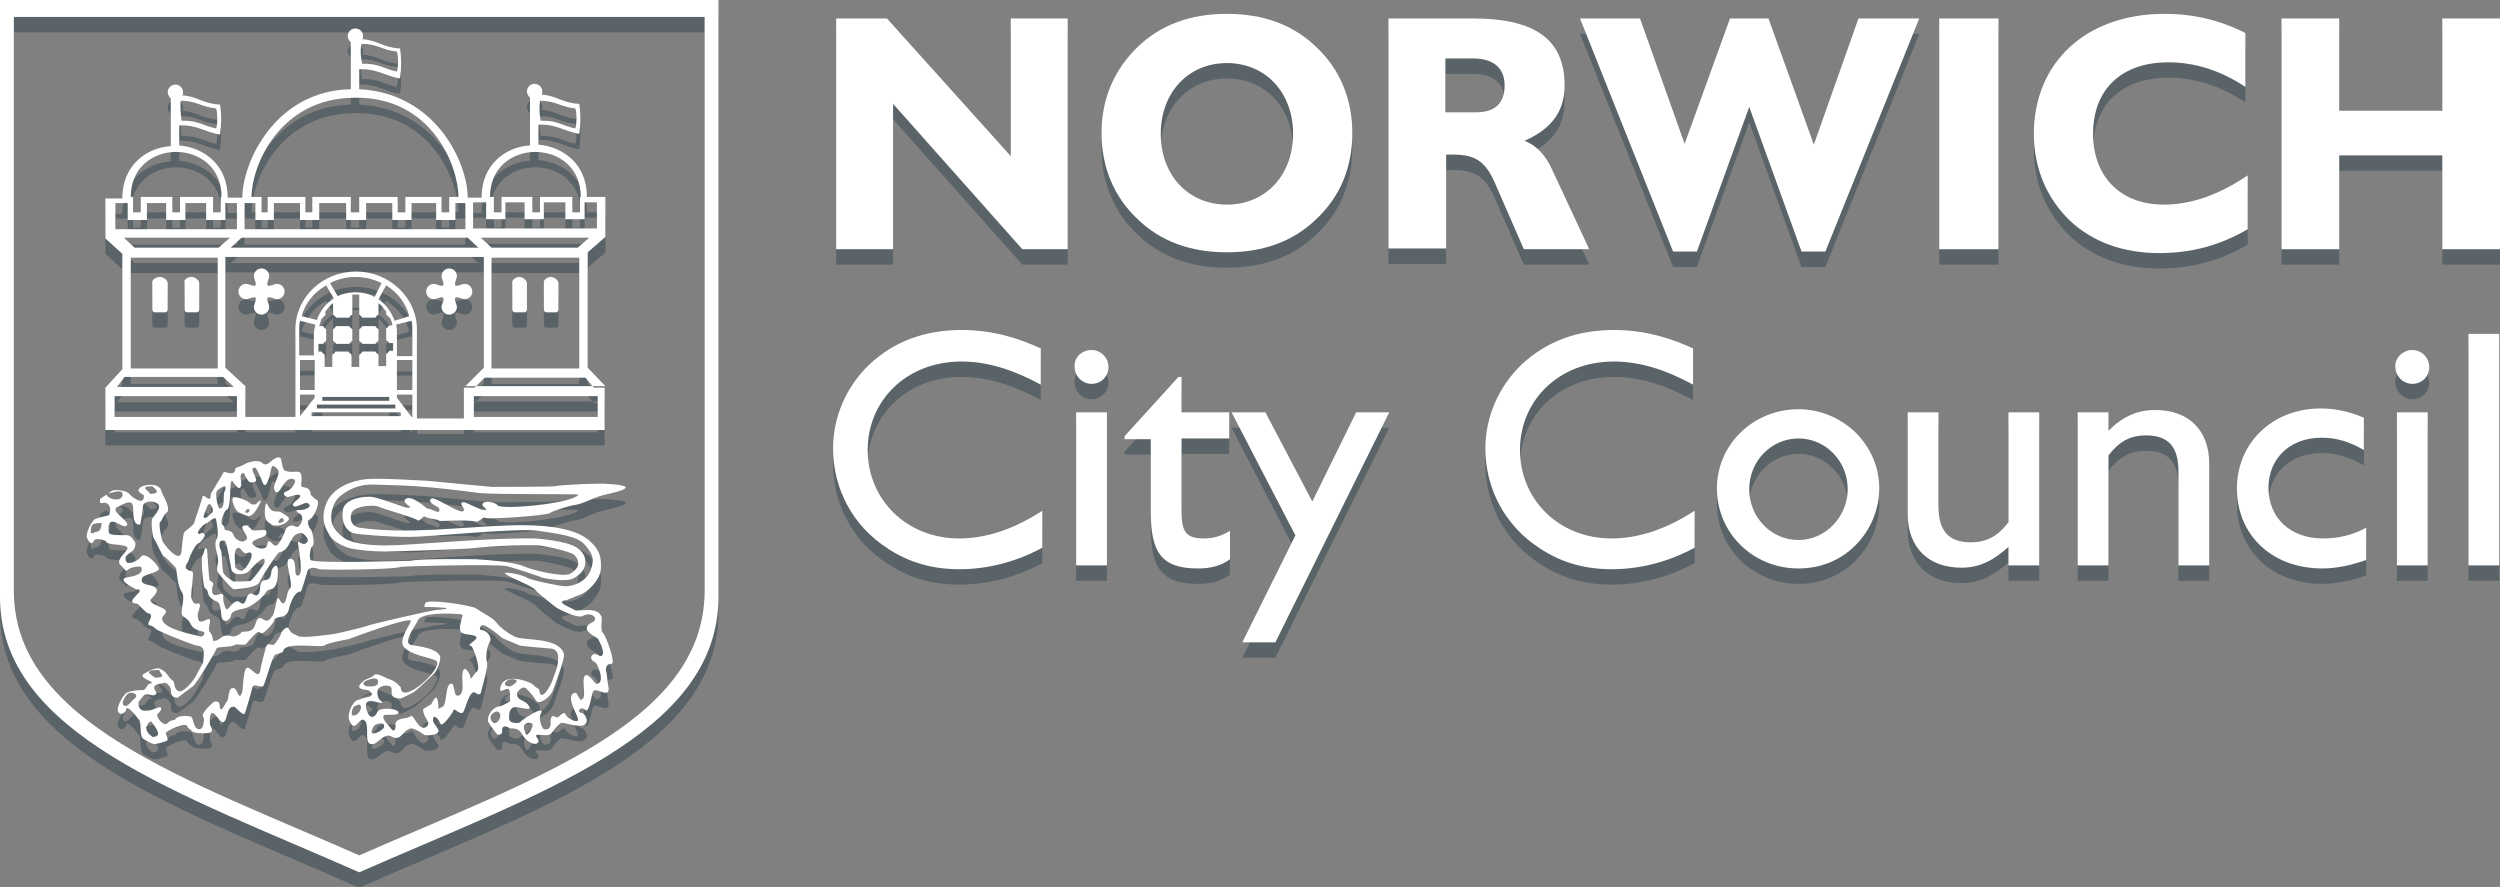 <?xml version="1.0" encoding="utf-8"?>
<!-- Generator: Adobe Illustrator 18.1.1, SVG Export Plug-In . SVG Version: 6.00 Build 0)  -->
<!DOCTYPE svg PUBLIC "-//W3C//DTD SVG 1.1//EN" "http://www.w3.org/Graphics/SVG/1.1/DTD/svg11.dtd">
<svg version="1.1" id="Layer_1" xmlns="http://www.w3.org/2000/svg" xmlns:xlink="http://www.w3.org/1999/xlink" x="0px" y="0px"
	 viewBox="432.9 364.9 325 115.3" enable-background="new 432.9 364.9 325 115.3" xml:space="preserve">
<rect x="432.9" y="364.9" width="325" height="115.3" fill="#808080" stroke="none"/>
<g id="Layer_2" display="none">
	<rect x="-86.1" y="50.9" display="inline" fill="#7DC6D4" width="1491" height="721.1"/>
</g>
<g>
	<g opacity="0.4">
		<g>
			<path fill-rule="evenodd" clip-rule="evenodd" fill="#203644" d="M432.9,366.9v77.6c0,17.9,23.4,25.5,46.7,35.8
				c23.4-10.3,46.7-17.9,46.7-35.8v-77.6H432.9L432.9,366.9z M434.7,369.1v74.6c0,17.2,22.5,24.5,44.9,34.4
				c22.5-9.9,44.9-17.2,44.9-34.4v-74.6H434.7L434.7,369.1z"/>
			<path fill-rule="evenodd" clip-rule="evenodd" fill="#203644" d="M468.4,435.2c-0.1,0-0.4-0.3-0.6-0.4c-0.8-0.4-0.4-2.9-0.2-2.4
				c0.5,0.9,0.6,1,1.6,1c0,0,1.6,0.7,1.2,1.1C470,435.1,469.1,435.3,468.4,435.2L468.4,435.2z M465.2,434c0,0-1.2-0.4-1.4-0.6
				c-0.3-0.2-0.9-1.5-0.6-1.8c0.3-0.3,2.1,0.5,2.2,0.7c0.1,0.2,0.8,0.3,0.9,0c0.1-0.1,0.8-0.7,0.4,0
				C466.5,432.7,465.9,434,465.2,434L465.2,434z M461.9,447.5c-0.4-0.3-0.1-2.1-0.8-2.4c-1.5-0.6-1-1.4-1.4-1.6
				c-0.2-0.1,0-0.1-0.2-0.2c-0.2-0.2-0.5-3.9-0.3-4.1c0.2-0.2,0.3-1.4,0.6-0.9c0.1,0.3,0.2,4,0.4,4.1c0.6,0.3,0.4,0.5,0.3,0.8
				c-0.3,2.3,1.7-0.1,1.4,1.5c0,0.3,0.2,1,0.3,1.2c0.3,0.9,1-1.4,1.9-0.7c1,0.9,0.6-1.8,1.8-1c0.7,0.4,0.8-0.6,0.8-0.7
				c0.1-2.2,1.3-0.2,1.5-2.4c0-0.2,1-1.7,0.8,0.6c0,0.3-0.1,1.7-0.9,1.8c-0.1,0-0.5,0.1-0.7,0.5c-0.1,0.2-0.8,1-2,1.7
				c-0.7,0.5-2.4,0.3-2.5,1.3C462.9,447.2,462.4,447.9,461.9,447.5L461.9,447.5z M452.8,463.6c-0.1,0-0.9-0.4-1.2-0.6
				c-0.7-0.3-0.2-2.6-0.7-2.6c0,0-1.5-2.1-1.6-1.2c0,0.2-0.6,0.8-1,0.3c-0.4-0.5,0.5-2,0.9-2.4c0.4-0.5,2.4-0.5,2.4-0.5
				c0.2-0.1,0.5-0.7,0.7-0.8c1.3-0.2-1.6-0.7-0.7-1.3c0.6-0.4,1.6-0.8,2-0.7c1.1,0.4,1.2,1.3,1.8,1.6c0.2,0.1,0.1,1,0.6,1.3
				c0.7,0.5,2.3-1.6,2.5-2.2c0.1-0.2,0.8-1.4,0.8-1.5c0.1-1.3,0.4-2.1-1-2.2c-0.1,0-5.1-1.9-5.2-2.2c0-0.1-0.6-0.4-0.7-0.4
				c-0.8-0.1,0.9-1.4-0.3-1.6c-0.2,0-1.2-1.2-1.4-1.2c-2-0.2,1.6-1.9-0.1-1.9c0,0-2.4-1.1-1.4-1.5c0.3-0.1,2.4-0.2,2.1-1.3
				c-0.1-0.3-1.4-0.1-1.8,0.3c-0.3,0.3-0.2,0-0.9-0.6c-0.9-0.8,1.3-2,0.8-2.4c-0.5-0.4-2.6-0.2-2.7-0.7c0-0.1-1.3-0.6-1.6-0.1
				c-0.1,0.3-0.4,0.7-0.9-0.4c-0.2-0.4,0.5-2,1-2.4c0.4-0.2,1.8-0.5,1.8-0.5c0.2,0,0.5-1.3-0.3-1.6c-0.4-0.2-0.9,0.4-0.8-0.5
				c0-0.1,1.1-0.7,1.4-1c0.4-0.4,2.2-0.1,2.4,0.3c0.1,0.2,2,1.8,1.9,0.2c0-0.1-1-0.4-0.6-0.9c0.5-0.6,2.7-0.8,2.9,0.4
				c0,0.2,1.3,2.2,0.7,2.7c-0.5,0.4-0.6,1-0.9,1.3c-0.2,0.3,0.2,2.1,0.3,2.4c0.2,0.5,2.4,3.2,2.5,1.3c0-0.1,0.2-2,0.3-2.3
				c0.3-0.5,1.3-0.9,1.4-1.5c0-0.1,1-3,1-3.1c0.1-0.9,1.1,1.1,1.1-0.5c0,0,1.6-2.6,1.6-2.7c0.1-0.5,1.5,0.7,1.6-0.6
				c0-0.1,0.8-0.3,1.1-0.5c0.3-0.2,1.8-0.8,2.4-0.2c0.8,0.7,1.4-1,2.3-0.7c0.3,0.1,0.2,1.6,0.7,1.7c1.3,0.5,2.2-0.6,2.1,1.3
				c0,0.1-0.1,0.6,0,0.7c0.1,0.3,1.1-0.1,1.2,1.1c0,0.1,0.6,0.6,0.8,0.7c0.5,0.2-0.4,2.5-1.1,2.6c-0.2,0,0,1,0.3,1.2
				c0.2,0.2,0.6,2,0.2,2.2c-0.2,0.1-0.5,1.4-0.2,1.8c0.4,0.5,12.7,0.1,13,0.1c1.1-0.3,8.2-0.2,8.5-0.2c4.5,0.3,5.7,0.7,6.4,1
				c0.6,0.3,4.8,1.4,5.8,0.9c1.6-0.9,1.1-2,0.5-2.5c-0.5-0.4-3.6-1.1-4.6-1.2c-5.1-0.1-8.7,0.4-8.8,0.4c-1.4,0.1-9.7,0.4-11.2,0.4
				c-1.5,0-3.5-0.2-4.4-0.4c-0.9-0.2-2.5-1-2.8-1.8c-0.4-0.7-1.2-1.9-0.4-4c0.8-2.1,3.3-3,5.1-3.2c1.7-0.2,7.6,0.2,8,0.2
				c2.9,0.3,5.5,0.5,8.4,0.8c0.2,0,8.1,0,8.3-0.1c0.8-0.2,6.3-0.4,6.6-0.3c5.9,0.3-0.3,1.4-0.5,1.5c-1.2,0.3-2.6,1.2-3.9,1.3
				c-0.1,0-2.6,0.7-2.9,1c-0.3,0.3-8.3,0.9-8.5,0.6c-0.2-0.2-0.7,0.6-1.1,0.5c-1.6-0.3-4.6,0-4.8-0.1c-0.5-0.3-1.2-0.2-1.8-0.5
				c-0.3-0.2-0.1,0-0.9,0.5c-0.4-0.4-4.8-1.6-5.1-1.8c-0.5-0.3-2.9-0.2-3.5,0.6c-0.4,0.6-0.3,1.9,0.9,2.1c6.2,0.9,13.3-0.1,19.6-0.3
				c2.9-0.1,7.8,0,10.1,1.8c1.7,1.4,1.8,2.5,1.7,4c-0.2,1.5-1.9,3-2.7,3.2c-0.2,0.1-1.5,0.6-1.7,0.7c-1.8,0.2,0.6,1,1,1.3
				c0.3,0.3,3-0.6,3.5,0.9c0.1,0.3-0.2,1.9,0.2,2.1c0.3,0.2,1.7,3.9,1.1,4c-0.1,0-0.9,0-0.7,1c0.1,0.2,0.2,1.7,0.3,2
				c0.3,1.7-1.7-0.1-2,0.6c-0.2,0.3-0.5,2.9-1,2.4c-0.6-0.6-1.3,0.3-0.4,0.4c0.2,0,0.8,0.8,0.5,1.3c-0.5,0.9-2.9-0.2-3.3,0
				c-0.6,0.4-0.9,1-1.3,1.4c-0.5,0.5-2.4-0.3-1.8,0.5c0.5,0.6,0,1-0.7,0.7c-1.6-0.7-0.9-2-2.8-1.9c0,0-0.8-0.6-1,0
				c-0.1,0.2,0.2,0.9-0.6,0.8c-0.1,0-0.7-0.8-1.2-1.6c-0.3-0.5,0.3-2,1.6-2.1c0.1,0,1.2-0.6,1.2-0.6c0-1.2,0.1-2-0.8-1.5
				c-0.5,0.3-0.6,0-0.4-0.5c0.5-1.8,3.9-0.6,4.3-0.1c0.2,0.3,0.7,0.4,0.7,0.6c0.2,1.8,1.6-0.7,1.8-1.5c0-0.1,1.8-3.9-0.5-3.9
				c0,0-3.7-0.3-3.9-0.4c-0.3-0.2-2.4-0.9-2.5-1.2c0,0-2-1.7-2.4-1.4c-0.4,0.4-0.1,0.6-0.1,0.6c0.8,0,1.6,1,1.1,1.7
				c-0.3,0.4-0.5,2.1-0.3,2.4c0.3,0.3-0.7,3.6-0.7,3.7c-0.1,1-0.7,0.4-0.9,0.3c-0.7-0.2-1.2,2.2-1.5,2.6c-0.4,0.5-1.3-0.9-1.3-0.1
				c0,0-1.6,2.5-1.7,1.4c0-0.1-1-1.5-0.9-0.1c0,0.1,0.7,1,0.7,1.1c0.2,0.7-1.7,0.8-1.9,0.6c-0.2-0.2-1.4-0.9-1.7-0.8
				c-1.2,0.3-1.2,1.8-2.6,1c-0.8-0.4-1.7,0.9-2.2,1c-1.6,0.4-0.3-2.5-1.3-3.1c-0.6-0.4-1.2,1.9-1.9,0c-0.3-0.7,0.4-2.4,1.1-2.6
				c0.2,0,0.7-0.3,0.9-0.3c1.8-0.2,0.5-1,0.4-1c-2.1-0.1-0.6-1.1-0.5-1.2c0.1-0.2,1.1-0.4,1.3-0.7c0.3-0.5,1.8,0.5,2,0.5
				c0.8,0.2,1.5,1,1.5,1.1c0.1,2.4,5.7-2.6,4.6-3.5c-0.6-0.4-3.3-0.7-4.2-1.8c-0.8-0.9,1-3.1,0.9-3.4c-0.3-0.5-7.6,2.2-8.1,2.4
				c-0.1,0-2.8,0.5-3.1,0.8c-0.3,0.4-5.3-0.6-5.4,0.8c0,0.1-0.9,0.4-1,0.4c-0.4,0.1-1.3,3.8-1.6,4.1c-0.3,0.3-1.2-0.5-1.4,0.2
				c0,0.1-0.9,3.3-1,3.4c-0.3,0.2-1.1-0.8-1.3-0.9c-0.8-0.2-0.9,0.9-1,1c-0.2,1.1-0.5,1.1-0.9,0.8c-0.3-0.4-1.5-2.3-1.3,0.5
				c0,0.1,0.5,0.7,0.1,1c-0.3,0.2-2.3,0.2-2.5-0.2c-0.1-0.2-0.5-0.3-0.5-0.5c-0.2-0.8-2.6,0.5-2.8,0.7c-0.2,0.2,0.4,0.9,0.1,1.1
				C454.1,463.4,453.1,463.7,452.8,463.6L452.8,463.6z M480.5,456.1c-0.1,0-0.6-0.3-0.2-0.6c0.1-0.1,2.1-1,1.7,0.3
				C481.9,456.1,481.3,456.2,480.5,456.1L480.5,456.1z M478.7,459.9c-0.2,0,0-1.1,0.3-1.2c0.2-0.1,0.4-0.2,0.6-0.2
				C480.2,458.7,479.5,460.1,478.7,459.9L478.7,459.9z M481.3,462.2c-0.2-0.1,0-0.7,0.3-1c0.2-0.2,1.5-0.6,1.2,0.3
				C482.6,461.8,481.7,462.4,481.3,462.2L481.3,462.2z M483.8,461.7c-0.5-0.7-1.3-1.3-1-1.8c0.1-0.2,1.8,0.1,1.9-0.3
				c0.2-0.6-2.7-0.9-2.8,0c0,0-0.5,0.9-1,0.3c-0.4-0.5-1-2.3,0.7-1.8c0.4,0.1,1.4,0.4,0.8-0.1c-0.4-0.2-0.6-1.2-0.3-1.6
				c0.4-0.4,1.3-0.5,1.6-0.2c0.4,0.4-0.5,1.5,1.3,1.5c0.1,0,1.7-0.8,1.8-0.9c0.2-0.1,2.3-2.1,2.5-2.3c0.3-0.2,1-1.8,0.8-2.3
				c-0.5-1.2-3.4-1.3-3.9-1.5c-0.9-0.4,0.8-2.6,1-3.1c0.5-1.3,5.6-0.9,5.8-0.8c0.2,0.2-1,2.3,0.3,2.5c0.3,0.1,1,0.1,1.4,0.3
				c0.7,0.4-1.5,1.2-0.5,1.3c0.1,0,1.3,2.8,0.7,3.3c-0.6,0.5-0.8,1.4-0.9,0.5c0-0.1-1.1-2.2-1,0.7c0,0.1,0.3,2.2-0.8,1.9
				c-0.2-0.1-0.3-1.4-0.5-1.5c-1-0.3-0.6,2.7-1.3,3c-0.3,0.1-0.5,0.3-0.5,0.2c-0.1-2.8-0.8-0.6-1-0.5c-0.1,0-1,0.6-1,0.6
				c0,1.2,1.2,1.7,0.4,2.3c-0.9,0.7-1.7-1.8-2-1.4c-0.4,0.4-1.8,0.1-2,1C484.4,461.5,484.2,462.2,483.8,461.7L483.8,461.7z
				 M497.1,460.9c-0.1,0-0.7-0.6-0.3-1.1c0.3-0.3,0.8-0.7,1.1-0.1C498.1,460.1,497.6,461,497.1,460.9L497.1,460.9z M498.9,456.1
				c-0.1,0-0.7-0.2-0.1-0.7c0.5-0.4,1.7-0.2,1.1,0.3C499.5,456,499.4,456.2,498.9,456.1L498.9,456.1z M501.3,462.4
				c0,0-0.5-1-0.2-1.3c0.3-0.3,0.8-0.3,1-0.1C502.3,461.1,501.8,462.4,501.3,462.4L501.3,462.4z M453,455c0-0.2-2-1,0.6-1
				C453.6,454.4,454.8,455,453,455L453,455z M449,458.6c-0.3-0.2-0.1-0.8,0.4-1.4c0.5-0.6,1.7,0,1,0.5
				C449.9,458.1,449.5,458.9,449,458.6L449,458.6z M452.7,462.7c0-0.1-0.8-0.4-0.8-1.3c0.1,0,0.2-0.7,0.7-0.7
				C452.7,461,454.4,462.7,452.7,462.7L452.7,462.7z M458.7,461.7c-0.1,0-0.4-0.2-0.5-0.5c-0.1-0.2-0.3-1-0.4-1.1
				c-0.4-0.2-1.9-0.2-2.1,0.3c-0.1,0.2-0.6,0-1,0.5c-0.5,0.6-1.8-1-1.2-1.3c0.3-0.2,0.8-1.1-0.4-0.6c-0.4,0.2-2.3,0.9-2.2-0.8
				c0-0.1,0.4-0.5,0.7-0.9c0.4-0.4,1.1,0.2,1.5-0.1c0.6-0.4-1.3-1.1,1-1.5c0.4-0.1,0.5,0,0.9,0.5c0.3,0.4-0.2,1.4,1,1.4
				c0,0,1.7-1.3,2-1.5c0.4-0.3,2.8-4.2,3-4.8c0.1-0.2,0,0,0.2-0.2c0.1-0.1,1.8-0.1,2.1-0.3c0.3-0.3,1.3,0.1,1.6-0.2
				c0.3-0.3,1.5-1.9,1.8-1.5c0.4,0.6,1.8-1.4,1.8-1.4c0-0.9,1.5-0.2,1.9-1.4c0.1-0.4,0.6-2.5,1.6-2.5c0.1,0,0.8-2.4,0.8-2.4
				c0.1-0.8,0.9-0.8,1.6-0.5c0.3,0.1,9.2,0.1,10.6-0.3c0.4-0.1,12.6-0.4,13.8-0.1c0.5,0.1,4.5,1.4,4.6,1.5c0.4,0.1,3.1,0.6,4,0.1
				c1-0.5,1.6-1.2,1.6-2.2c0-1-0.8-1.6-1.1-1.8c-1.3-0.9-5.3-1.2-5.4-1.2c-6.8-0.1-15.9,0.9-19.3,0.9c-3.4,0-4.6-0.5-5.1-0.7
				c-0.5-0.2-1.9-1.2-2.1-2.4c-0.2-1.2,0.3-2.6,1-3.2c0.7-0.6,2.2-1.7,4.5-1.6c4.5,0.1,6.9,0.2,13.8,1.1c1.9,0.2,12.8,0.1,12.8,0.2
				c-0.8,1.2-10.1,2-10.5,1.4c-0.2-0.3-1.4-0.7-1.9-0.3c-0.5,0.5,1.3,1-0.1,0.9c-0.1,0-2.2-1-2.3-1c-0.9-0.1-0.1,0.7-0.1,0.9
				c0.2,1.2-3.7-1.7-4.2-1.4c-0.8,0.5,1,1.1,1,1.3c0.2,1-0.9,0-1.6,0c0,0-2.1-1.9-2.8-1.2c-0.6,0.6,1.6,1.2,0.1,1.1
				c-0.1,0-3.6-1.3-4.4-1.4c-0.9-0.1-3.1,0.1-3.7,1.3c-0.3,0.6-0.4,2.8,1.2,3.4c0.7,0.2,4.7,0.5,7.3,0.5c2.6,0,14.2-1.2,16.7-0.8
				c4.6,0.6,5.5,1.1,6.2,1.9c1,1.2,1.2,1.8,0.7,3.2c-0.5,1.4-2.2,2.2-3.4,2.1c-0.7,0-4.5-0.8-4.9-1.1c-0.5-0.4-3.3-0.9-2.8-0.5
				c0.6,0.5,3.6,1.6,3.9,2.1c0.2,0.3,2.1,1.8,2.6,2.2c0.4,0.3,2.8,1.5,3.5,1.2c1.3-0.7,2.2,0.4,1.3,0.8c-1.9,0.9,0.5,1.9,0.7,2.1
				c0.1,0.1,1.3,2.3,0.3,2.3c0,0-0.8-0.6-1.1,0c-0.2,0.3,0.2,0.7,0.3,0.7c0.5,0,1.6,3,0.3,2.9c-0.1,0-1-1.4-1.4-1.1
				c-0.6,0.4,0.2,2.7-0.4,3.1c-0.5,0.4-0.5-1.1-1.1-0.8c-1.2,0.6,0.9,3.3,0.5,3.6c-0.3,0.2-1.4-0.3-1.6-0.9
				c-0.1-0.3-0.6,0.1-0.9,0.4c-0.3,0.3-0.8-0.6-1,0.3c-0.1,0.2,0.3,1.5-0.9,1.3c-0.1,0-0.8-1.2-0.4-2c0.8-1.4-2.6,0.9-2.6,1
				c-0.2,0.4-1.5,0.2-1.5-0.3c0-0.1-0.2-0.8,0.3-1.4c0.5-0.6,3,0.7,2.2-0.4c-0.5-0.8-1.5-0.5-1.5-1.6c0,0,0.7-1.2,1.3-0.5
				c0.6,0.6,0.9,1,1.2,1.5c0.4,0.6,1.9-0.5,2.2-1.4c0.1-0.3,1.6-4.1,1.4-4.7c-0.6-2.2-5.2-1.7-6.3-2.2c-0.5-0.2-1.8-1-2.5-1.9
				c-0.3-0.5-1.9-1.3-2.6-1.8c-0.5-0.4-6.4-1.3-6.6-0.7c-0.1,0.2-0.2,0.5-0.1,0.5c5.4,0.1,1.6,0.4,1.5,0.4c-1,0.1-8.6,1.9-8.8,2
				c-0.3,0.2-4.3,1.1-4.4,1.1c-0.5,0.1-4.3,0.6-4.7,0.3c-0.8-0.4-0.9-0.3-1.3-1c-0.2-0.4-1,0.4-1,0.8c0,0-0.5,1-0.9,1.3
				c-0.3,0.2-0.9-0.5-1.1,0.6c0,0.1-0.6,2.2-0.6,2.4c-0.2,2.1-1.4-0.5-1.9,0.1c-0.4,0.5-0.4,2.6-0.5,3c-0.4,1.4-0.6-0.2-1-0.4
				c-0.9-0.4-0.7,1.4-1,1.7c-0.3,0.3-0.7,1.5-0.9,0.8c-0.1-0.3,0.1-0.9-0.7-0.8c-0.1,0-2.1,1.7-1.4,2.1
				C459.4,460.3,459.5,461.8,458.7,461.7L458.7,461.7z M444.7,436.2c0-1.2,0.2-1.3,1.4-1.3c0,1.5-1,1-1,1.3H444.7L444.7,436.2z
				 M447.6,431.8c-0.1,0-1.5-0.6-0.4-0.8c0.2,0,1.9-0.7,1.6,0.4C448.6,431.8,448.3,431.9,447.6,431.8L447.6,431.8z M452.4,431.1
				c0-0.3-1.6-1,0.3-1C452.7,430.2,454.2,431.1,452.4,431.1L452.4,431.1z M459.4,434.2c-0.2-0.1,0.4-1.3,0.5-1.6
				c0.3-0.6,1,0.7,0.5,1C460.1,433.8,459.7,434.4,459.4,434.2L459.4,434.2z M461.4,433c-0.1,0-0.7-2-0.2-2.4c0.4-0.3,1.4-1,0.9,0.2
				C461.8,431.3,462.3,433.1,461.4,433L461.4,433z M466.7,438.2c-0.1,0-1.5-0.5-0.8-1c0.5-0.4,1.9-0.4,1.6-1.3
				c-0.1-0.3-1.9,0.2-1.9-0.2c0,0-0.6-0.5-0.6-0.5c-1.4,0,0.1,1,0,1.7c0,0.1-0.4,0.6-1,0.3c-1.2-0.6-0.3-1.2-1.8-1.4
				c-0.2,0,0-0.4-0.3-0.6c-0.6-0.4,0.3-2,0.4-2c0.8-0.1,0.3-3.9,0.8-3.8c0,0,0.7,1.2,1,0.9c0.5-0.4-0.4-1.9,0.5-1.9
				c0,0,0.5,1.1,0.8,1.2c2,0.3-0.6-2,0.7-1.9c0.1,0,0.5,0.9,0.7,1.3c0.1,0.2,0.4,1.5,0.8,0.7c0.8-1.7,0.3-2.8,1.3-1.9
				c0.8,0.7-0.9,2.2-0.2,3c0.6,0.7,1.1-2.1,2.4-1.6c0.5,0.2-0.3,1.4-1,1.6c-0.2,0-0.6,0.4,0.1,0.7c0.3,0.1,1.9-0.7,1.7,0
				c0,0.2-1.1,0.8-0.9,1.1c0.3,0.5,1.5-0.5,1.9-0.3c0.7,0.4-0.1,0.8-0.8,0.9c-0.1,0-1.3-0.1-0.2,0.5c0.7,0.4,0,2.1-0.7,1.6
				c-0.4-0.2-1,0-1.2,0.5c-0.1,0.3-0.5,1.4-1,1.9c-0.5,0.6-1-0.9-1.3-0.3C467.6,437.6,467.8,438.3,466.7,438.2L466.7,438.2z
				 M463.5,440.7c0-0.6-0.3-2.1,0.2-2.5c0.5-0.4,0.7,0.8,1.3,0.6c1.5-0.6-0.1,2.3-0.7,2.3C463.7,441,463.7,440.8,463.5,440.7
				L463.5,440.7z M463.3,442.5c-0.1,0-0.9-0.5-1.3-1c-0.3-0.5-0.2-3-0.4-3.1c-0.2-0.2-0.3-1.2,0.1-1.2c0.1,0,0.4-0.1,0.4,0
				c0.3,0,0.8,3.5,0.9,3.8c0.3,0.8,1.8,0.6,2.2,0.2c0.4-0.4,2.3-2.6,2.1-1.2c0,0.2-1.4,2.1-1.8,2.4
				C465.2,442.5,463.8,442.5,463.3,442.5L463.3,442.5z M460.6,450.2c0,0-0.1-0.9-0.4-1.1c-0.5-0.4,0.6-2.2-0.5-1.6
				c-0.5,0.2-1.1,0.6-1.1-0.8c0,0,0.3-0.9,0.3-1.1c-0.2-0.8-0.6,0.5-1.1-0.9c-0.2-0.5,0.4-3.4,0.1-3.5c-1.6-0.4-0.5-1-0.4-1.7
				c0-0.1,0.8-2,1.3-2c0,0,1.2-1.1,0.5-1.3c-0.3-0.1-0.3,0.1-0.4,0.1c-0.8,0.1,0.4-1.3,0.9-1.4c0.1,0,1.2-1.1,1.2-0.4
				c0,0,0.4,1.8,0.1,2.4c-0.6,1,0.4,2.3,0.1,3.4c-0.1,0.3-0.1,0.8,0,1c0.2,0.2,1.7,2.1,2.1,2.2c0.1,0,3.3-0.1,3.4-1.1
				c0-0.1,2.2-3.6,2.5-3.7c1.7-0.3,1.2-2.6,3-2.5c0,0,1.2,0.8,0.5,1.3c-0.6,0.5-1.3-0.9-1,0.4c0,0.2,0.8,4.2-0.2,3.8
				c-0.4-0.1,0-1.8-0.6-2.1c-1.5-0.6,0.3,3.2-0.3,3.8c-0.5,0.4-0.4,2.2-1,1.9c-0.3-0.1-0.5-1.1-0.7-0.4c-0.1,0.2-0.3,1.8-0.6,2.1
				c-0.3,0.3-0.5,0.9-1.2,0.4c-0.9-0.6-0.9,0.7-1.2,1.1c-0.5,0.8-1.6,0.3-1.7,0.7c0,0.1-0.9,0.6-1.2,0.4
				C461.6,449.2,461.6,450.3,460.6,450.2L460.6,450.2z M458.8,449.6c-0.2-0.1-5.1-0.9-4.8-2.4c0.1-0.3,0.7-0.7,0.4-1
				c-0.4-0.4-2.5-0.9-1.8-1.5c0.6-0.6,1-1.1,0.4-1.5c-0.4-0.3-2.1-0.2-1.6-1.2c0.2-0.4,1.7-0.6,2.1-1c0.4-0.3-1.8-2.6-2.3-1.7
				c-0.3,0.5-1.7,1.1-1.9,0.6c-0.5-1.2,1.3-0.9,1.2-2.4c0-0.1-0.5-0.9-0.9-1c-0.2-0.1-2.4,0.1-2.5-0.3c-0.1-0.2-0.1-0.6-0.1-0.8
				c0.2-1.7,1.9,0.4,2.4-0.2c0.5-0.5-2.4-1.9-1.2-2.4c0.6-0.3,1.4-0.8,1.8-0.5c0.5,0.4-0.2,2.9,1.1,2.8c0.1,0,0.4-2.3,0.4-2.5
				c0.2-0.6,1.5-0.7,2-0.1c0.4,0.5-0.7,1.6-0.8,1.8c-0.2,0.3,0,2.3,0.2,2.6c0.3,0.3,1,2.2,1.3,2.3c0.1,0,1.6,1.5,1.6,1.6
				c0.1,0.6,0.2,2.3,0.7,3c0.7,0.9-0.5,2.9,0.3,3.3c1.4,0.8,0.3,1.3,2.4,1.9C459.8,449,459.3,449.9,458.8,449.6L458.8,449.6z
				 M464.8,433.5c0-0.6,0.9-0.5,0.4,0C465,433.6,464.9,433.6,464.8,433.5L464.8,433.5z M469.1,434.9c0-0.6,0.7-1,0.7-0.2
				C469.6,434.7,469.5,434.9,469.1,434.9L469.1,434.9z"/>
			<path fill-rule="evenodd" clip-rule="evenodd" fill="#203644" d="M504.5,402.9c0.4,0,1,0.4,1,0.8v3.4c0,0.2-0.1,0.4-0.3,0.4h-1.3
				c-0.2,0-0.3-0.2-0.3-0.4v-3.4C503.5,403.2,504.2,402.9,504.5,402.9L504.5,402.9z M500.4,402.9c0.4,0,1,0.4,1,0.8v3.4
				c0,0.2-0.1,0.4-0.3,0.4h-1.3c-0.2,0-0.3-0.2-0.3-0.4v-3.4C499.4,403.2,500.1,402.9,500.4,402.9L500.4,402.9z M457.8,402.9
				c0.4,0,1,0.4,1,0.8v3.4c0,0.2-0.1,0.4-0.3,0.4h-1.3c-0.2,0-0.3-0.2-0.3-0.4v-3.4C456.7,403.2,457.4,402.9,457.8,402.9
				L457.8,402.9z M453.7,402.9c0.4,0,1,0.4,1,0.8v3.4c0,0.2-0.1,0.4-0.3,0.4H453c-0.2,0-0.3-0.2-0.3-0.4v-3.4
				C452.6,403.2,453.3,402.9,453.7,402.9L453.7,402.9z M492.1,405.6c-0.2,0.2,0.2,0.9,0.2,1.2c0,0.6-0.5,1-1,1c-0.6,0-1-0.5-1-1
				c0-0.3,0.4-1,0.2-1.2c-0.2-0.2-0.9,0.2-1.2,0.2c-0.6,0-1-0.5-1-1c0-0.6,0.5-1,1-1c0.3,0,1,0.4,1.2,0.2c0.2-0.2-0.2-0.9-0.2-1.2
				c0-0.6,0.5-1,1-1c0.6,0,1,0.5,1,1c0,0.3-0.4,1-0.2,1.2c0.2,0.2,0.9-0.2,1.2-0.2c0.6,0,1,0.5,1,1c0,0.6-0.5,1-1,1
				C493,405.8,492.3,405.4,492.1,405.6L492.1,405.6z M484.5,418.6v-0.4h2v2.9h-0.1L484.5,418.6L484.5,418.6z M484.5,417.6v-3.9h2
				v3.9H484.5L484.5,417.6z M484.5,413.1v-2.7c0-0.4,0-0.9-0.1-1.3l2-0.5c0.1,0.4,0.1,0.8,0.1,1.2v3.4H484.5L484.5,413.1z
				 M484.2,408.6c-0.4-1.1-1.1-2.1-2.1-2.8l1-1.8c1.5,0.9,2.6,2.4,3,4L484.2,408.6L484.2,408.6z M481.6,405.5
				c-0.7-0.4-1.6-0.6-2.5-0.6c-0.8,0-1.6,0.2-2.3,0.5l-1-1.7c1-0.5,2.1-0.8,3.3-0.8c1.2,0,2.4,0.3,3.4,0.8L481.6,405.5L481.6,405.5z
				 M476.3,405.7c-1,0.6-1.8,1.6-2.2,2.8l-2-0.5c0.5-1.7,1.6-3.1,3.2-4L476.3,405.7L476.3,405.7z M473.9,409.1
				c-0.1,0.4-0.2,0.9-0.2,1.3v2.7h-1.9v-3.3c0-0.4,0-0.8,0.1-1.2L473.9,409.1L473.9,409.1z M473.8,413.7v3.9h-1.9v-3.9H473.8
				L473.8,413.7z M473.8,418.2v0.4l-1.9,2.4v-2.8H473.8L473.8,418.2z M474.3,412.6v-1h0.6c0.1-0.1,0.2-0.3,0.4-0.4v-1.5
				c-0.1-0.1-0.3-0.2-0.4-0.4h-0.5c0.1-0.3,0.2-0.7,0.3-1h0.1c0.1-0.2,0.2-0.3,0.4-0.4v-0.5c0.3-0.4,0.6-0.8,1-1.1v1.5
				c0.1,0.1,0.3,0.2,0.4,0.4h1.7c0.1-0.2,0.2-0.3,0.4-0.4v-2.6c0.1,0,0.3,0,0.4,0c0.2,0,0.4,0,0.5,0v2.6c0.1,0.1,0.3,0.2,0.4,0.4
				h1.7c0.1-0.2,0.2-0.3,0.4-0.4v-1.5c0.4,0.3,0.7,0.7,1,1.1v0.4c0.1,0.1,0.3,0.2,0.4,0.4h0.1c0.1,0.3,0.3,0.6,0.3,1h-0.4
				c-0.1,0.1-0.2,0.3-0.4,0.4v1.5c0.1,0.1,0.3,0.2,0.4,0.4h0.5v1h-0.5c-0.1,0.2-0.2,0.3-0.4,0.4v1.6h-1V413
				c-0.1-0.1-0.3-0.2-0.4-0.4H480c-0.1,0.2-0.2,0.3-0.4,0.4v1.6h-1V413c-0.1-0.1-0.3-0.2-0.4-0.4h-1.7c-0.1,0.2-0.2,0.3-0.4,0.4v1.6
				h-1V413c-0.1-0.1-0.3-0.2-0.4-0.4H474.3L474.3,412.6z M487.1,421.1v-11.4c0-4.1-3.6-7.5-7.9-7.5c-4.4,0-7.9,3.4-7.9,7.5v11.4
				h-6.5v-2.7v-1.3l-2.6-2.4v-14.4h33.6v14.4l-2.4,2.4h18.2l-2.3-2.4v-14.4v-0.6l2.3-2v-1.1v-4.1h-1.1h-1.3c0-4.3-3.1-6.5-6.3-6.8
				v-2.6c2.3-0.1,3.4,0.9,5.3,1.2c0.2-1.3,0.2-2.7,0-3.9c-2.2-0.1-3-1.1-4.9-1.2c0.1-0.1,0.1-0.3,0.1-0.4c0-0.6-0.5-1-1-1
				c-0.6,0-1,0.5-1,1c0,0.3,0.2,0.6,0.4,0.8v6.2c-3.2,0.2-6.3,2.5-6.3,6.8h-1.8c0-4.5-4.1-13.6-14.1-14.1v-2.6
				c2.3-0.1,3.4,0.9,5.3,1.2c0.2-1.3,0.2-2.7,0-3.9c-2.2-0.1-3-1.1-4.9-1.2c0.1-0.1,0.1-0.3,0.1-0.4c0-0.6-0.5-1-1-1
				c-0.6,0-1,0.5-1,1c0,0.3,0.2,0.6,0.4,0.8v6.1c-9.9,0.2-14.1,9.6-14.1,14.1h-1.9c0-4.3-3.1-6.5-6.3-6.8v-2.6
				c2.3-0.1,3.4,0.9,5.3,1.2c0.2-1.3,0.2-2.7,0-3.9c-2.2-0.1-3-1.1-4.9-1.2c0.1-0.1,0.1-0.3,0.1-0.4c0-0.6-0.5-1-1-1
				c-0.6,0-1,0.5-1,1c0,0.3,0.2,0.6,0.4,0.8v6.2c-3.2,0.2-6.3,2.5-6.3,6.8h-1.2h-1h0v4.1v1.1l2.2,2v0.6v14.4l-2.2,2.4l0,0v0v1.3v2.7
				v1.5h64.9v-1.5v-2.7v-1.3l-1.4,0l-1.1-1.3h-13.1l-1.3,1.3l-1.4,0v1.3v2.7H487.1L487.1,421.1z M473.3,420.5H485v0.5h-11.6V420.5
				L473.3,420.5z M474.1,419.5h10.2v0.5h-10.2V419.5L474.1,419.5z M474.8,418.5h8.7v0.5h-8.7V418.5L474.8,418.5z M476.2,411.2
				c0.1,0.1,0.3,0.2,0.4,0.4h1.7c0.1-0.1,0.2-0.3,0.4-0.4v-1.5c-0.1-0.1-0.3-0.2-0.4-0.4h-1.7c-0.1,0.1-0.2,0.3-0.4,0.4V411.2
				L476.2,411.2z M479.6,411.2c0.1,0.1,0.3,0.2,0.4,0.4h1.7c0.1-0.1,0.2-0.3,0.4-0.4v-1.5c-0.1-0.1-0.3-0.2-0.4-0.4H480
				c-0.1,0.1-0.2,0.3-0.4,0.4V411.2L479.6,411.2z M447.8,396.7h15.9v-3.4h-1.5v1.3v0.9h-2.5v-0.9v-1.3h-2.7v1.3v0.9h-2.5v-0.9v-1.3
				h-2.5v1.3v0.9h-2.5v-0.9v-1.3h-1.6V396.7L447.8,396.7z M467.7,405.6c-0.2,0.2,0.2,0.9,0.2,1.2c0,0.6-0.5,1-1,1c-0.6,0-1-0.5-1-1
				c0-0.3,0.4-1,0.2-1.2c-0.2-0.2-0.9,0.2-1.2,0.2c-0.6,0-1-0.5-1-1c0-0.6,0.5-1,1-1c0.3,0,1,0.4,1.2,0.2c0.2-0.2-0.2-0.9-0.2-1.2
				c0-0.6,0.5-1,1-1c0.6,0,1,0.5,1,1c0,0.3-0.4,1-0.2,1.2c0.2,0.2,0.9-0.2,1.2-0.2c0.6,0,1,0.5,1,1c0,0.6-0.5,1-1,1
				C468.6,405.8,467.9,405.4,467.7,405.6L467.7,405.6z M508.4,392.5c0-7.8-11.8-7.8-11.8,0h0.5v0.7v1.3h1v-1.3v-0.7h4v0.7v1.3h1
				v-1.3v-0.7h4.2v0.7v1.3h1v-1.3v-0.7H508.4L508.4,392.5z M492.5,392.5c0-3.9-3.4-13-13.4-12.9c-9.9,0-13.5,8.9-13.5,12.9h1.3v0.7
				v1.3h0.8v-1.3v-0.7h4.9v0.7v1.3h0.9v-1.3v-0.7h5v0.7v1.3h1.1v-1.3v-0.7h5v0.7v1.3h1v-1.3v-0.7h4.7v0.7v1.3h1v-1.3v-0.7H492.5
				L492.5,392.5z M461.7,392.5c0-7.8-11.8-7.8-11.8,0h0.3v0.7v1.3h1v-1.3v-0.7h4.1v0.7v1.3h1v-1.3v-0.7h4.3v0.7v1.3h1v-1.3v-0.7
				H461.7L461.7,392.5z M456.4,380c2.1,0,2.6,0.8,4.6,1c0.2,0.8,0.2,1.8,0,2.6c-1.6-0.3-2.4-1.1-4.5-1
				C456.4,381.8,456.3,380.7,456.4,380L456.4,380z M506.4,393.2v1.3v0.9h2.5v-0.9v-1.3h1.6v3.4h-16.1v-3.4h1.7v1.3v0.9h2.5v-0.9
				v-1.3h2.5v1.3v0.9h2.5v-0.9v-1.3H506.4L506.4,393.2z M447.8,421.1h15.9v-2.7h-15.9V421.1L447.8,421.1z M494.5,421.1h16.1v-2.7
				h-16.1V421.1L494.5,421.1z M448.1,417.2h16.6l-1.4,0l-1.4-1.3h-12.8L448.1,417.2L448.1,417.2z M496.8,414.8h11.4v-14.4h-11.4
				V414.8L496.8,414.8z M449.9,414.8h11.3v-14.4h-11.3V414.8L449.9,414.8z M450.4,399.1h10.9l1.5-1.3H449L450.4,399.1L450.4,399.1z
				 M462.9,399.1h32.2l-1.4-1.3h-29.4L462.9,399.1L462.9,399.1z M496.8,399.1H508l1.5-1.3h-14.1L496.8,399.1L496.8,399.1z
				 M464.8,396.7h28.6v-3.4h-1.3v1.3v0.9h-2.5v-0.9v-1.3h-3.2v1.3v0.9h-2.5v-0.9v-1.3h-3.4v1.3v0.9h-2.6v-0.9v-1.3h-3.5v1.3v0.9
				h-2.5v-0.9v-1.3h-3.4v1.3v0.9h-2.4v-0.9v-1.3h-1.4V396.7L464.8,396.7z M479.9,372.6c2.1,0,2.6,0.8,4.6,1c0.2,0.8,0.2,1.8,0,2.6
				c-1.6-0.3-2.4-1.1-4.5-1C479.8,374.5,479.7,373.4,479.9,372.6L479.9,372.6z M503.1,380c2.1,0,2.6,0.8,4.6,1
				c0.2,0.8,0.2,1.8,0,2.6c-1.6-0.3-2.4-1.1-4.5-1C503,381.8,503,380.7,503.1,380L503.1,380z"/>
		</g>
		<g>
			<path fill="#203644" d="M549,399.3h-7.4v-30h6.6l16.1,17.9v-17.9h7.4v30h-5.9L549,380.4V399.3z"/>
			<path fill="#203644" d="M580.8,373c3-2.9,6.9-4.3,11.6-4.3c4.7,0,8.6,1.4,11.6,4.3c3.1,2.9,4.7,6.8,4.7,11.2
				c0,4.5-1.6,8.3-4.7,11.2c-3,2.9-6.9,4.3-11.6,4.3c-4.7,0-8.6-1.4-11.6-4.3c-3.1-2.9-4.7-6.8-4.7-11.2
				C576.1,379.8,577.7,376,580.8,373z M592.4,393.5c5,0,8.6-3.8,8.6-9.2c0-5.4-3.6-9.2-8.6-9.2c-5,0-8.6,3.8-8.6,9.2
				C583.8,389.7,587.4,393.5,592.4,393.5z"/>
			<path fill="#203644" d="M613.3,369.3h11.1c8,0,11.9,2.7,11.9,8.7c0,3.3-1.6,5.6-5.2,7.2c1.5,0.6,2.7,1.8,3.6,3.8l4.8,10.3h-8.5
				l-3.8-8.7c-1.2-2.7-2.5-3.6-5.4-3.6c-0.3,0-0.6,0-0.9,0v12.2h-7.5V369.3z M628.5,378c0-2.2-1.4-3.5-4.1-3.5h-3.6v7h3.6
				C627.2,381.6,628.5,380.4,628.5,378z"/>
			<path fill="#203644" d="M638.3,369.3h7.8l5.8,16.3l5.9-16.3h5l5.9,16.4l5.8-16.4h7.9l-12.2,30.3h-3.1l-6.8-18.8l-6.8,18.8h-3.1
				L638.3,369.3z"/>
			<path fill="#203644" d="M685,369.3h7.7v30H685V369.3z"/>
			<path fill="#203644" d="M713.6,399.8c-4.8,0-8.7-1.5-11.6-4.2c-3-2.9-4.7-6.8-4.7-11.3c0-9.1,6.6-15.6,17-15.6
				c3.7,0,7.2,0.8,10.5,2.5v7c-3.3-2.2-6.7-3.2-10-3.2c-6.1,0-9.8,3.5-9.8,9.3c0,5.5,3.5,9.2,9.2,9.2c3.6,0,7.2-1.3,10.9-3.8v7
				C721.5,398.8,717.8,399.8,713.6,399.8z"/>
			<path fill="#203644" d="M729.5,369.3h7.5v12h13.4v-12h7.5v30h-7.5v-12.2H737v12.2h-7.5V369.3z"/>
		</g>
		<g>
			<path fill="#203644" d="M568.4,438.1c-3.5,1.9-7.2,2.8-10.8,2.8c-3.5,0-6.6-0.9-9.3-2.7c-4.5-2.9-7.1-7.7-7.1-13
				c0-4.1,1.7-8,4.7-10.9c3.2-3,7.2-4.5,12-4.5c4.1,0,7.5,1.1,10.3,2.4v4.7c-3.7-2-7-3-10.3-3c-7.2,0-12.2,5.1-12.2,11.5
				c0,6.4,5,11.5,11.9,11.5c3.5,0,7.1-1.2,10.8-3.6V438.1z"/>
			<path fill="#203644" d="M574.8,412.4c1.2,0,2.2,1,2.2,2.2c0,1.3-1,2.2-2.2,2.2c-1.2,0-2.2-1-2.2-2.2
				C572.5,413.4,573.5,412.4,574.8,412.4z M572.8,420.5h4v19.9h-4V420.5z"/>
			<path fill="#203644" d="M588.6,440.8c-4.8,0-6.1-2.2-6.1-7.4V424h-3.4v-0.4l7-7.7h0.4v4.6h6.2v3.4h-6.2v9.1
				c0,2.8,0.3,3.9,2.9,3.9c1.2,0,2.3-0.3,3.4-1v3.7C591.6,440.5,590.2,440.8,588.6,440.8z"/>
			<path fill="#203644" d="M593,420.5h4.4l6.1,11.6l5.7-11.6h4.3l-14.8,29.9h-4.3l6.9-13.9L593,420.5z"/>
			<path fill="#203644" d="M653.2,438.1c-3.5,1.9-7.2,2.8-10.8,2.8c-3.5,0-6.6-0.9-9.3-2.7c-4.5-2.9-7.1-7.7-7.1-13
				c0-4.1,1.7-8,4.7-10.9c3.2-3,7.2-4.5,12-4.5c4.1,0,7.5,1.1,10.3,2.4v4.7c-3.7-2-7-3-10.3-3c-7.2,0-12.2,5.1-12.2,11.5
				c0,6.4,5,11.5,11.9,11.5c3.5,0,7.1-1.2,10.8-3.6V438.1z"/>
			<path fill="#203644" d="M666.7,420.1c2.8,0,5.4,1.1,7.4,3c2,2,3.1,4.5,3.1,7.3c0,2.7-1.1,5.4-3.1,7.4c-2,2-4.6,3-7.4,3
				c-5.9,0-10.6-4.6-10.6-10.4C656.1,424.7,660.8,420.1,666.7,420.1z M666.7,437.1c3.5,0,6.4-3,6.4-6.6c0-3.7-2.9-6.6-6.4-6.6
				c-3.5,0-6.4,2.9-6.4,6.6C660.3,434.1,663.1,437.1,666.7,437.1z"/>
			<path fill="#203644" d="M687.9,440.7c-4.3,0-7-2.6-7-7v-13.2h4v12.2c0,3.2,1.3,4.7,4.2,4.7c2.1,0,3.5-0.8,4.9-2.6v-14.3h4v19.9
				h-4V438C692,439.8,690.2,440.7,687.9,440.7z"/>
			<path fill="#203644" d="M703,420.5h4v2.4c1.9-1.9,3.8-2.7,6.1-2.7c4.3,0,7,2.6,7,7v13.2h-4v-12.2c0-3.2-1.3-4.7-4.2-4.7
				c-2.1,0-3.5,0.8-4.9,2.6v14.3h-4V420.5z"/>
			<path fill="#203644" d="M740.5,439.7c-2,0.7-3.9,1.1-5.7,1.1c-6.6,0-11.1-4.4-11.1-10.4c0-5.8,4.5-10.4,10.9-10.4
				c1.9,0,3.7,0.4,5.6,1.2v4.2c-1.9-1.1-3.6-1.6-5.5-1.6c-4.2,0-6.9,2.8-6.9,6.5c0,3.8,2.7,6.6,7.1,6.6c1.9,0,3.8-0.4,5.6-1.4V439.7
				z"/>
			<path fill="#203644" d="M746.5,412.4c1.2,0,2.2,1,2.2,2.2c0,1.3-1,2.2-2.2,2.2c-1.2,0-2.2-1-2.2-2.2
				C744.2,413.4,745.3,412.4,746.5,412.4z M744.5,420.5h4v19.9h-4V420.5z"/>
			<path fill="#203644" d="M753.8,410.3h4v30.1h-4V410.3z"/>
		</g>
	</g>
	<g>
		<g>
			<path fill-rule="evenodd" clip-rule="evenodd" fill="#FFFFFF" d="M432.9,364.9v77.6c0,17.9,23.4,25.5,46.7,35.8
				c23.4-10.3,46.7-17.9,46.7-35.8v-77.6H432.9L432.9,364.9z M434.7,367.1v74.6c0,17.2,22.5,24.5,44.9,34.4
				c22.5-9.9,44.9-17.2,44.9-34.4v-74.6H434.7L434.7,367.1z"/>
			<path fill-rule="evenodd" clip-rule="evenodd" fill="#FFFFFF" d="M468.4,433.2c-0.1,0-0.4-0.3-0.6-0.4c-0.8-0.4-0.4-2.9-0.2-2.4
				c0.5,0.9,0.6,1,1.6,1c0,0,1.6,0.7,1.2,1.1C470,433.1,469.1,433.3,468.4,433.2L468.4,433.2z M465.2,432c0,0-1.2-0.4-1.4-0.6
				c-0.3-0.2-0.9-1.5-0.6-1.8c0.3-0.3,2.1,0.5,2.2,0.7c0.1,0.2,0.8,0.3,0.9,0c0.1-0.1,0.8-0.7,0.4,0
				C466.5,430.7,465.9,432,465.2,432L465.2,432z M461.9,445.5c-0.4-0.3-0.1-2.1-0.8-2.4c-1.5-0.6-1-1.4-1.4-1.6
				c-0.2-0.1,0-0.1-0.2-0.2c-0.2-0.2-0.5-3.9-0.3-4.1c0.2-0.2,0.3-1.4,0.6-0.9c0.1,0.3,0.2,4,0.4,4.1c0.6,0.3,0.4,0.5,0.3,0.8
				c-0.3,2.3,1.7-0.1,1.4,1.5c0,0.3,0.2,1,0.3,1.2c0.3,0.9,1-1.4,1.9-0.7c1,0.9,0.6-1.8,1.8-1c0.7,0.4,0.8-0.6,0.8-0.7
				c0.1-2.2,1.3-0.2,1.5-2.4c0-0.2,1-1.7,0.8,0.6c0,0.3-0.1,1.7-0.9,1.8c-0.1,0-0.5,0.1-0.7,0.5c-0.1,0.2-0.8,1-2,1.7
				c-0.7,0.5-2.4,0.3-2.5,1.3C462.9,445.2,462.4,445.9,461.9,445.5L461.9,445.5z M452.8,461.6c-0.1,0-0.9-0.4-1.2-0.6
				c-0.7-0.3-0.2-2.6-0.7-2.6c0,0-1.5-2.1-1.6-1.2c0,0.2-0.6,0.8-1,0.3c-0.4-0.5,0.5-2,0.9-2.4c0.4-0.5,2.4-0.5,2.4-0.5
				c0.2-0.1,0.5-0.7,0.7-0.8c1.3-0.2-1.6-0.7-0.7-1.3c0.6-0.4,1.6-0.8,2-0.7c1.1,0.4,1.2,1.3,1.8,1.6c0.2,0.1,0.1,1,0.6,1.3
				c0.7,0.5,2.3-1.6,2.5-2.2c0.1-0.2,0.8-1.4,0.8-1.5c0.1-1.3,0.4-2.1-1-2.2c-0.1,0-5.1-1.9-5.2-2.2c0-0.1-0.6-0.4-0.7-0.4
				c-0.8-0.1,0.9-1.4-0.3-1.6c-0.2,0-1.2-1.2-1.4-1.2c-2-0.2,1.6-1.9-0.1-1.9c0,0-2.4-1.1-1.4-1.5c0.3-0.1,2.4-0.2,2.1-1.3
				c-0.1-0.3-1.4-0.1-1.8,0.3c-0.3,0.3-0.2,0-0.9-0.6c-0.9-0.8,1.3-2,0.8-2.4c-0.5-0.4-2.6-0.2-2.7-0.7c0-0.1-1.3-0.6-1.6-0.1
				c-0.1,0.3-0.4,0.7-0.9-0.4c-0.2-0.4,0.5-2,1-2.4c0.4-0.2,1.8-0.5,1.8-0.5c0.2,0,0.5-1.3-0.3-1.6c-0.4-0.2-0.9,0.4-0.8-0.5
				c0-0.1,1.1-0.7,1.4-1c0.4-0.4,2.2-0.1,2.4,0.3c0.1,0.2,2,1.8,1.9,0.2c0-0.1-1-0.4-0.6-0.9c0.5-0.6,2.7-0.8,2.9,0.4
				c0,0.2,1.3,2.2,0.7,2.7c-0.5,0.4-0.6,1-0.9,1.3c-0.2,0.3,0.2,2.1,0.3,2.4c0.2,0.5,2.4,3.2,2.5,1.3c0-0.1,0.2-2,0.3-2.3
				c0.3-0.5,1.3-0.9,1.4-1.5c0-0.1,1-3,1-3.1c0.1-0.9,1.1,1.1,1.1-0.5c0,0,1.6-2.6,1.6-2.7c0.1-0.5,1.5,0.7,1.6-0.6
				c0-0.1,0.8-0.3,1.1-0.5c0.3-0.2,1.8-0.8,2.4-0.2c0.8,0.7,1.4-1,2.3-0.7c0.3,0.1,0.2,1.6,0.7,1.7c1.3,0.5,2.2-0.6,2.1,1.3
				c0,0.1-0.1,0.6,0,0.7c0.1,0.3,1.1-0.1,1.2,1.1c0,0.1,0.6,0.6,0.8,0.7c0.5,0.2-0.4,2.5-1.1,2.6c-0.2,0,0,1,0.3,1.2
				c0.2,0.2,0.6,2,0.2,2.2c-0.2,0.1-0.5,1.4-0.2,1.8c0.4,0.5,12.7,0.1,13,0.1c1.1-0.3,8.2-0.2,8.5-0.2c4.5,0.3,5.7,0.7,6.4,1
				c0.6,0.3,4.8,1.4,5.8,0.9c1.6-0.9,1.1-2,0.5-2.5c-0.5-0.4-3.6-1.1-4.6-1.2c-5.1-0.1-8.7,0.4-8.8,0.4c-1.4,0.1-9.7,0.4-11.2,0.4
				c-1.5,0-3.5-0.2-4.4-0.4c-0.9-0.2-2.5-1-2.8-1.8c-0.4-0.7-1.2-1.9-0.4-4c0.8-2.1,3.3-3,5.1-3.2c1.7-0.2,7.6,0.2,8,0.2
				c2.9,0.3,5.5,0.5,8.4,0.8c0.2,0,8.1,0,8.3-0.1c0.8-0.2,6.3-0.4,6.6-0.3c5.9,0.3-0.3,1.4-0.5,1.5c-1.2,0.3-2.6,1.2-3.9,1.3
				c-0.1,0-2.6,0.7-2.9,1c-0.3,0.3-8.3,0.9-8.5,0.6c-0.2-0.2-0.7,0.6-1.1,0.5c-1.6-0.3-4.6,0-4.8-0.1c-0.5-0.3-1.2-0.2-1.8-0.5
				c-0.3-0.2-0.1,0-0.9,0.5c-0.4-0.4-4.8-1.6-5.1-1.8c-0.5-0.3-2.9-0.2-3.5,0.6c-0.4,0.6-0.3,1.9,0.9,2.1c6.2,0.9,13.3-0.1,19.6-0.3
				c2.9-0.1,7.8,0,10.1,1.8c1.7,1.4,1.8,2.5,1.7,4c-0.2,1.5-1.9,3-2.7,3.2c-0.2,0.1-1.5,0.6-1.7,0.7c-1.8,0.2,0.6,1,1,1.3
				c0.3,0.3,3-0.6,3.5,0.9c0.1,0.3-0.2,1.9,0.2,2.1c0.3,0.2,1.7,3.9,1.1,4c-0.1,0-0.9,0-0.7,1c0.1,0.2,0.2,1.7,0.3,2
				c0.3,1.7-1.7-0.1-2,0.6c-0.2,0.3-0.5,2.9-1,2.4c-0.6-0.6-1.3,0.3-0.4,0.4c0.2,0,0.8,0.8,0.5,1.3c-0.5,0.9-2.9-0.2-3.3,0
				c-0.6,0.4-0.9,1-1.3,1.4c-0.5,0.5-2.4-0.3-1.8,0.5c0.5,0.6,0,1-0.7,0.7c-1.6-0.7-0.9-2-2.8-1.9c0,0-0.8-0.6-1,0
				c-0.1,0.2,0.2,0.9-0.6,0.8c-0.1,0-0.7-0.8-1.2-1.6c-0.3-0.5,0.3-2,1.6-2.1c0.1,0,1.2-0.6,1.2-0.6c0-1.2,0.1-2-0.8-1.5
				c-0.5,0.3-0.6,0-0.4-0.5c0.5-1.8,3.9-0.6,4.3-0.1c0.2,0.3,0.7,0.4,0.7,0.6c0.2,1.8,1.6-0.7,1.8-1.5c0-0.1,1.8-3.9-0.5-3.9
				c0,0-3.7-0.3-3.9-0.4c-0.3-0.2-2.4-0.9-2.5-1.2c0,0-2-1.7-2.4-1.4c-0.4,0.4-0.1,0.6-0.1,0.6c0.8,0,1.6,1,1.1,1.7
				c-0.3,0.4-0.5,2.1-0.3,2.4c0.3,0.3-0.7,3.6-0.7,3.7c-0.1,1-0.7,0.4-0.9,0.3c-0.7-0.2-1.2,2.2-1.5,2.6c-0.4,0.5-1.3-0.9-1.3-0.1
				c0,0-1.6,2.5-1.7,1.4c0-0.1-1-1.5-0.9-0.1c0,0.1,0.7,1,0.7,1.1c0.2,0.7-1.7,0.8-1.9,0.6c-0.2-0.2-1.4-0.9-1.7-0.8
				c-1.2,0.3-1.2,1.8-2.6,1c-0.8-0.4-1.7,0.9-2.2,1c-1.6,0.4-0.3-2.5-1.3-3.1c-0.6-0.4-1.2,1.9-1.9,0c-0.3-0.7,0.4-2.4,1.1-2.6
				c0.2,0,0.7-0.3,0.9-0.3c1.8-0.2,0.5-1,0.4-1c-2.1-0.1-0.6-1.1-0.5-1.2c0.1-0.2,1.1-0.4,1.3-0.7c0.3-0.5,1.8,0.5,2,0.5
				c0.8,0.2,1.5,1,1.5,1.1c0.1,2.4,5.7-2.6,4.6-3.5c-0.6-0.4-3.3-0.7-4.2-1.8c-0.8-0.9,1-3.1,0.9-3.4c-0.3-0.5-7.6,2.2-8.1,2.4
				c-0.1,0-2.8,0.5-3.1,0.8c-0.3,0.4-5.3-0.6-5.4,0.8c0,0.1-0.9,0.4-1,0.4c-0.4,0.1-1.3,3.8-1.6,4.1c-0.3,0.3-1.2-0.5-1.4,0.2
				c0,0.1-0.9,3.3-1,3.4c-0.3,0.2-1.1-0.8-1.3-0.9c-0.8-0.2-0.9,0.9-1,1c-0.2,1.1-0.5,1.1-0.9,0.8c-0.3-0.4-1.5-2.3-1.3,0.5
				c0,0.1,0.5,0.7,0.1,1c-0.3,0.2-2.3,0.2-2.5-0.2c-0.1-0.2-0.5-0.3-0.5-0.5c-0.2-0.8-2.6,0.5-2.8,0.7c-0.2,0.2,0.4,0.9,0.1,1.1
				C454.1,461.4,453.1,461.7,452.8,461.6L452.8,461.6z M480.5,454.1c-0.1,0-0.6-0.3-0.2-0.6c0.1-0.1,2.1-1,1.7,0.3
				C481.9,454.1,481.3,454.2,480.5,454.1L480.5,454.1z M478.7,457.9c-0.2,0,0-1.1,0.3-1.2c0.2-0.1,0.4-0.2,0.6-0.2
				C480.2,456.7,479.5,458.1,478.7,457.9L478.7,457.9z M481.3,460.2c-0.2-0.1,0-0.7,0.3-1c0.2-0.2,1.5-0.6,1.2,0.3
				C482.6,459.8,481.7,460.4,481.3,460.2L481.3,460.2z M483.8,459.7c-0.5-0.7-1.3-1.3-1-1.8c0.1-0.2,1.8,0.1,1.9-0.3
				c0.2-0.6-2.7-0.9-2.8,0c0,0-0.5,0.9-1,0.3c-0.4-0.5-1-2.3,0.7-1.8c0.4,0.1,1.4,0.4,0.8-0.1c-0.4-0.2-0.6-1.2-0.3-1.6
				c0.4-0.4,1.3-0.5,1.6-0.2c0.4,0.4-0.5,1.5,1.3,1.5c0.1,0,1.7-0.8,1.8-0.9c0.2-0.1,2.3-2.1,2.5-2.3c0.3-0.2,1-1.8,0.8-2.3
				c-0.5-1.2-3.4-1.3-3.9-1.5c-0.9-0.4,0.8-2.6,1-3.1c0.5-1.3,5.6-0.9,5.8-0.8c0.2,0.2-1,2.3,0.3,2.5c0.3,0.1,1,0.1,1.4,0.3
				c0.7,0.4-1.5,1.2-0.5,1.3c0.1,0,1.3,2.8,0.7,3.3c-0.6,0.5-0.8,1.4-0.9,0.5c0-0.1-1.1-2.2-1,0.7c0,0.1,0.3,2.2-0.8,1.9
				c-0.2-0.1-0.3-1.4-0.5-1.5c-1-0.3-0.6,2.7-1.3,3c-0.3,0.1-0.5,0.3-0.5,0.2c-0.1-2.8-0.8-0.6-1-0.5c-0.1,0-1,0.6-1,0.6
				c0,1.2,1.2,1.7,0.4,2.3c-0.9,0.7-1.7-1.8-2-1.4c-0.4,0.4-1.8,0.1-2,1C484.4,459.5,484.2,460.2,483.8,459.7L483.8,459.7z
				 M497.1,458.9c-0.1,0-0.7-0.6-0.3-1.1c0.3-0.3,0.8-0.7,1.1-0.1C498.1,458.1,497.6,459,497.1,458.9L497.1,458.9z M498.9,454.1
				c-0.1,0-0.7-0.2-0.1-0.7c0.5-0.4,1.7-0.2,1.1,0.3C499.5,454,499.4,454.2,498.9,454.1L498.9,454.1z M501.3,460.4
				c0,0-0.5-1-0.2-1.3c0.3-0.3,0.8-0.3,1-0.1C502.3,459.1,501.8,460.4,501.3,460.4L501.3,460.4z M453,453c0-0.2-2-1,0.6-1
				C453.6,452.4,454.8,453,453,453L453,453z M449,456.6c-0.3-0.2-0.1-0.8,0.4-1.4c0.5-0.6,1.7,0,1,0.5
				C449.9,456.1,449.5,456.9,449,456.6L449,456.6z M452.7,460.7c0-0.1-0.8-0.4-0.8-1.3c0.1,0,0.2-0.7,0.7-0.7
				C452.7,459,454.4,460.7,452.7,460.7L452.7,460.7z M458.7,459.7c-0.1,0-0.4-0.2-0.5-0.5c-0.1-0.2-0.3-1-0.4-1.1
				c-0.4-0.2-1.9-0.2-2.1,0.3c-0.1,0.2-0.6,0-1,0.5c-0.5,0.6-1.8-1-1.2-1.3c0.3-0.2,0.8-1.1-0.4-0.6c-0.4,0.2-2.3,0.9-2.2-0.8
				c0-0.1,0.4-0.5,0.7-0.9c0.4-0.4,1.1,0.2,1.5-0.1c0.6-0.4-1.3-1.1,1-1.5c0.4-0.1,0.5,0,0.9,0.5c0.3,0.4-0.2,1.4,1,1.4
				c0,0,1.7-1.3,2-1.5c0.4-0.3,2.8-4.2,3-4.8c0.1-0.2,0,0,0.2-0.2c0.1-0.1,1.8-0.1,2.1-0.3c0.3-0.3,1.3,0.1,1.6-0.2
				c0.3-0.3,1.5-1.9,1.8-1.5c0.4,0.6,1.8-1.4,1.8-1.4c0-0.9,1.5-0.2,1.9-1.4c0.1-0.4,0.6-2.5,1.6-2.5c0.1,0,0.8-2.4,0.8-2.4
				c0.1-0.8,0.9-0.8,1.6-0.5c0.3,0.1,9.2,0.1,10.6-0.3c0.4-0.1,12.6-0.4,13.8-0.1c0.5,0.1,4.5,1.4,4.6,1.5c0.4,0.1,3.1,0.6,4,0.1
				c1-0.5,1.6-1.2,1.6-2.2c0-1-0.8-1.6-1.1-1.8c-1.3-0.9-5.3-1.2-5.4-1.2c-6.8-0.1-15.9,0.9-19.3,0.9c-3.4,0-4.6-0.5-5.1-0.7
				c-0.5-0.2-1.9-1.2-2.1-2.4c-0.2-1.2,0.3-2.6,1-3.2c0.7-0.6,2.2-1.7,4.5-1.6c4.5,0.1,6.9,0.2,13.8,1.1c1.9,0.2,12.8,0.1,12.8,0.2
				c-0.8,1.2-10.1,2-10.5,1.4c-0.2-0.3-1.4-0.7-1.9-0.3c-0.5,0.5,1.3,1-0.1,0.9c-0.1,0-2.2-1-2.3-1c-0.9-0.1-0.1,0.7-0.1,0.9
				c0.2,1.2-3.7-1.7-4.2-1.4c-0.8,0.5,1,1.1,1,1.3c0.2,1-0.9,0-1.6,0c0,0-2.1-1.9-2.8-1.2c-0.6,0.6,1.6,1.2,0.1,1.1
				c-0.1,0-3.6-1.3-4.4-1.4c-0.9-0.1-3.1,0.1-3.7,1.3c-0.3,0.6-0.4,2.8,1.2,3.4c0.7,0.2,4.7,0.5,7.3,0.5c2.6,0,14.2-1.2,16.7-0.8
				c4.6,0.6,5.5,1.1,6.2,1.9c1,1.2,1.2,1.8,0.7,3.2c-0.5,1.4-2.2,2.2-3.4,2.1c-0.7,0-4.5-0.8-4.9-1.1c-0.5-0.4-3.3-0.9-2.8-0.5
				c0.6,0.5,3.6,1.6,3.9,2.1c0.2,0.3,2.1,1.8,2.6,2.2c0.4,0.3,2.8,1.5,3.5,1.2c1.3-0.7,2.2,0.4,1.3,0.8c-1.9,0.9,0.5,1.9,0.7,2.1
				c0.1,0.1,1.3,2.3,0.3,2.3c0,0-0.8-0.6-1.1,0c-0.2,0.3,0.2,0.7,0.3,0.7c0.5,0,1.6,3,0.3,2.9c-0.1,0-1-1.4-1.4-1.1
				c-0.6,0.4,0.2,2.7-0.4,3.1c-0.5,0.4-0.5-1.1-1.1-0.8c-1.2,0.6,0.9,3.3,0.5,3.6c-0.3,0.2-1.4-0.3-1.6-0.9
				c-0.1-0.3-0.6,0.1-0.9,0.4c-0.3,0.3-0.8-0.6-1,0.3c-0.1,0.2,0.3,1.5-0.9,1.3c-0.1,0-0.8-1.2-0.4-2c0.8-1.4-2.6,0.9-2.6,1
				c-0.2,0.4-1.5,0.2-1.5-0.3c0-0.1-0.2-0.8,0.3-1.4c0.5-0.6,3,0.7,2.2-0.4c-0.5-0.8-1.5-0.5-1.5-1.6c0,0,0.7-1.2,1.3-0.5
				c0.6,0.6,0.9,1,1.2,1.5c0.4,0.6,1.9-0.5,2.2-1.4c0.1-0.3,1.6-4.1,1.4-4.7c-0.6-2.2-5.2-1.7-6.3-2.2c-0.5-0.2-1.8-1-2.5-1.9
				c-0.3-0.5-1.9-1.3-2.6-1.8c-0.5-0.4-6.4-1.3-6.6-0.7c-0.1,0.2-0.2,0.5-0.1,0.5c5.4,0.1,1.6,0.4,1.5,0.4c-1,0.1-8.6,1.9-8.8,2
				c-0.3,0.2-4.3,1.1-4.4,1.1c-0.5,0.1-4.3,0.6-4.7,0.3c-0.8-0.4-0.9-0.3-1.3-1c-0.2-0.4-1,0.4-1,0.8c0,0-0.5,1-0.9,1.3
				c-0.3,0.2-0.9-0.5-1.1,0.6c0,0.1-0.6,2.2-0.6,2.4c-0.2,2.1-1.4-0.5-1.9,0.1c-0.4,0.5-0.4,2.6-0.5,3c-0.4,1.4-0.6-0.2-1-0.4
				c-0.9-0.4-0.7,1.4-1,1.7c-0.3,0.3-0.7,1.5-0.9,0.8c-0.1-0.3,0.1-0.9-0.7-0.8c-0.1,0-2.1,1.7-1.4,2.1
				C459.4,458.3,459.5,459.8,458.7,459.7L458.7,459.7z M444.7,434.2c0-1.2,0.2-1.3,1.4-1.3c0,1.5-1,1-1,1.3H444.7L444.7,434.2z
				 M447.6,429.8c-0.1,0-1.5-0.6-0.4-0.8c0.2,0,1.9-0.7,1.6,0.4C448.6,429.8,448.3,429.9,447.6,429.8L447.6,429.8z M452.4,429.1
				c0-0.3-1.6-1,0.3-1C452.7,428.2,454.2,429.1,452.4,429.1L452.4,429.1z M459.4,432.2c-0.2-0.1,0.4-1.3,0.5-1.6
				c0.3-0.6,1,0.7,0.5,1C460.1,431.8,459.7,432.4,459.4,432.2L459.4,432.2z M461.4,431c-0.1,0-0.7-2-0.2-2.4c0.4-0.3,1.4-1,0.9,0.2
				C461.8,429.3,462.3,431.1,461.4,431L461.4,431z M466.7,436.2c-0.1,0-1.5-0.5-0.8-1c0.5-0.4,1.9-0.4,1.6-1.3
				c-0.1-0.3-1.9,0.2-1.9-0.2c0,0-0.6-0.5-0.6-0.5c-1.4,0,0.1,1,0,1.7c0,0.1-0.4,0.6-1,0.3c-1.2-0.6-0.3-1.2-1.8-1.4
				c-0.2,0,0-0.4-0.3-0.6c-0.6-0.4,0.3-2,0.4-2c0.8-0.1,0.3-3.9,0.8-3.8c0,0,0.7,1.2,1,0.9c0.5-0.4-0.4-1.9,0.5-1.9
				c0,0,0.5,1.1,0.8,1.2c2,0.3-0.6-2,0.7-1.9c0.1,0,0.5,0.9,0.7,1.3c0.1,0.2,0.4,1.5,0.8,0.7c0.8-1.7,0.3-2.8,1.3-1.9
				c0.8,0.7-0.9,2.2-0.2,3c0.6,0.7,1.1-2.1,2.4-1.6c0.5,0.2-0.3,1.4-1,1.6c-0.2,0-0.6,0.4,0.1,0.7c0.3,0.1,1.9-0.7,1.7,0
				c0,0.2-1.1,0.8-0.9,1.1c0.3,0.5,1.5-0.5,1.9-0.3c0.7,0.4-0.1,0.8-0.8,0.9c-0.1,0-1.3-0.1-0.2,0.5c0.7,0.4,0,2.1-0.7,1.6
				c-0.4-0.2-1,0-1.2,0.5c-0.1,0.3-0.5,1.4-1,1.9c-0.5,0.6-1-0.9-1.3-0.3C467.6,435.6,467.8,436.3,466.7,436.2L466.7,436.2z
				 M463.5,438.7c0-0.6-0.3-2.1,0.2-2.5c0.5-0.4,0.7,0.8,1.3,0.6c1.5-0.6-0.1,2.3-0.7,2.3C463.7,439,463.7,438.8,463.5,438.7
				L463.5,438.7z M463.3,440.5c-0.1,0-0.9-0.5-1.3-1c-0.3-0.5-0.2-3-0.4-3.1c-0.2-0.2-0.3-1.2,0.1-1.2c0.1,0,0.4-0.1,0.4,0
				c0.3,0,0.8,3.5,0.9,3.8c0.3,0.8,1.8,0.6,2.2,0.2c0.4-0.4,2.3-2.6,2.1-1.2c0,0.2-1.4,2.1-1.8,2.4
				C465.2,440.5,463.8,440.5,463.3,440.5L463.3,440.5z M460.6,448.2c0,0-0.1-0.9-0.4-1.1c-0.5-0.4,0.6-2.2-0.5-1.6
				c-0.5,0.2-1.1,0.6-1.1-0.8c0,0,0.3-0.9,0.3-1.1c-0.2-0.8-0.6,0.5-1.1-0.9c-0.2-0.5,0.4-3.4,0.1-3.5c-1.6-0.4-0.5-1-0.4-1.7
				c0-0.1,0.8-2,1.3-2c0,0,1.2-1.1,0.5-1.3c-0.3-0.1-0.3,0.1-0.4,0.1c-0.8,0.1,0.4-1.3,0.9-1.4c0.1,0,1.2-1.1,1.2-0.4
				c0,0,0.4,1.8,0.1,2.4c-0.6,1,0.4,2.3,0.1,3.4c-0.1,0.3-0.1,0.8,0,1c0.2,0.2,1.7,2.1,2.1,2.2c0.1,0,3.3-0.1,3.4-1.1
				c0-0.1,2.2-3.6,2.5-3.7c1.7-0.3,1.2-2.6,3-2.5c0,0,1.2,0.8,0.5,1.3c-0.6,0.5-1.3-0.9-1,0.4c0,0.2,0.8,4.2-0.2,3.8
				c-0.4-0.1,0-1.8-0.6-2.1c-1.5-0.6,0.3,3.2-0.3,3.8c-0.5,0.4-0.4,2.2-1,1.9c-0.3-0.1-0.5-1.1-0.7-0.4c-0.1,0.2-0.3,1.8-0.6,2.1
				c-0.3,0.3-0.5,0.9-1.2,0.4c-0.9-0.6-0.9,0.7-1.2,1.1c-0.5,0.8-1.6,0.3-1.7,0.7c0,0.1-0.9,0.6-1.2,0.4
				C461.6,447.2,461.6,448.3,460.6,448.2L460.6,448.2z M458.8,447.6c-0.2-0.1-5.1-0.9-4.8-2.4c0.1-0.3,0.7-0.7,0.4-1
				c-0.4-0.4-2.5-0.9-1.8-1.5c0.6-0.6,1-1.1,0.4-1.5c-0.4-0.3-2.1-0.2-1.6-1.2c0.2-0.4,1.7-0.6,2.1-1c0.4-0.3-1.8-2.6-2.3-1.7
				c-0.3,0.5-1.7,1.1-1.9,0.6c-0.5-1.2,1.3-0.9,1.2-2.4c0-0.1-0.5-0.9-0.9-1c-0.2-0.1-2.4,0.1-2.5-0.3c-0.1-0.2-0.1-0.6-0.1-0.8
				c0.2-1.7,1.9,0.4,2.4-0.2c0.5-0.5-2.4-1.9-1.2-2.4c0.6-0.3,1.4-0.8,1.8-0.5c0.5,0.4-0.2,2.9,1.1,2.8c0.1,0,0.4-2.3,0.4-2.5
				c0.2-0.6,1.5-0.7,2-0.1c0.4,0.5-0.7,1.6-0.8,1.8c-0.2,0.3,0,2.3,0.2,2.6c0.3,0.3,1,2.2,1.3,2.3c0.1,0,1.6,1.5,1.6,1.6
				c0.1,0.6,0.2,2.3,0.7,3c0.7,0.9-0.5,2.9,0.3,3.3c1.4,0.8,0.3,1.3,2.4,1.9C459.8,447,459.3,447.9,458.8,447.6L458.8,447.6z
				 M464.8,431.5c0-0.6,0.9-0.5,0.4,0C465,431.6,464.9,431.6,464.8,431.5L464.8,431.5z M469.1,432.9c0-0.6,0.7-1,0.7-0.2
				C469.6,432.7,469.5,432.9,469.1,432.9L469.1,432.9z"/>
			<path fill-rule="evenodd" clip-rule="evenodd" fill="#FFFFFF" d="M504.5,400.9c0.4,0,1,0.4,1,0.8v3.4c0,0.2-0.1,0.4-0.3,0.4h-1.3
				c-0.2,0-0.3-0.2-0.3-0.4v-3.4C503.5,401.2,504.2,400.9,504.5,400.9L504.5,400.9z M500.4,400.9c0.4,0,1,0.4,1,0.8v3.4
				c0,0.2-0.1,0.4-0.3,0.4h-1.3c-0.2,0-0.3-0.2-0.3-0.4v-3.4C499.4,401.2,500.1,400.9,500.4,400.9L500.4,400.9z M457.8,400.9
				c0.4,0,1,0.4,1,0.8v3.4c0,0.2-0.1,0.4-0.3,0.4h-1.3c-0.2,0-0.3-0.2-0.3-0.4v-3.4C456.7,401.2,457.4,400.9,457.8,400.9
				L457.8,400.9z M453.7,400.9c0.4,0,1,0.4,1,0.8v3.4c0,0.2-0.1,0.4-0.3,0.4H453c-0.2,0-0.3-0.2-0.3-0.4v-3.4
				C452.6,401.2,453.3,400.9,453.7,400.9L453.7,400.9z M492.1,403.6c-0.2,0.2,0.2,0.9,0.2,1.2c0,0.6-0.5,1-1,1c-0.6,0-1-0.5-1-1
				c0-0.3,0.4-1,0.2-1.2c-0.2-0.2-0.9,0.2-1.2,0.2c-0.6,0-1-0.5-1-1c0-0.6,0.5-1,1-1c0.3,0,1,0.4,1.2,0.2c0.2-0.2-0.2-0.9-0.2-1.2
				c0-0.6,0.5-1,1-1c0.6,0,1,0.5,1,1c0,0.3-0.4,1-0.2,1.2c0.2,0.2,0.9-0.2,1.2-0.2c0.6,0,1,0.5,1,1c0,0.6-0.5,1-1,1
				C493,403.8,492.3,403.4,492.1,403.6L492.1,403.6z M484.5,416.6v-0.4h2v2.9h-0.1L484.5,416.6L484.5,416.6z M484.5,415.6v-3.9h2
				v3.9H484.5L484.5,415.6z M484.5,411.1v-2.7c0-0.4,0-0.9-0.1-1.3l2-0.5c0.1,0.4,0.1,0.8,0.1,1.2v3.4H484.5L484.5,411.1z
				 M484.2,406.6c-0.4-1.1-1.1-2.1-2.1-2.8l1-1.8c1.5,0.9,2.6,2.4,3,4L484.2,406.6L484.2,406.6z M481.6,403.5
				c-0.7-0.4-1.6-0.6-2.5-0.6c-0.8,0-1.6,0.2-2.3,0.5l-1-1.7c1-0.5,2.1-0.8,3.3-0.8c1.2,0,2.4,0.3,3.4,0.8L481.6,403.5L481.6,403.5z
				 M476.3,403.7c-1,0.6-1.8,1.6-2.2,2.8l-2-0.5c0.5-1.7,1.6-3.1,3.2-4L476.3,403.7L476.3,403.7z M473.9,407.1
				c-0.1,0.4-0.2,0.9-0.2,1.3v2.7h-1.9v-3.3c0-0.4,0-0.8,0.1-1.2L473.9,407.1L473.9,407.1z M473.8,411.7v3.9h-1.9v-3.9H473.8
				L473.8,411.7z M473.8,416.2v0.4l-1.9,2.4v-2.8H473.8L473.8,416.2z M474.3,410.6v-1h0.6c0.1-0.1,0.2-0.3,0.4-0.4v-1.5
				c-0.1-0.1-0.3-0.2-0.4-0.4h-0.5c0.1-0.3,0.2-0.7,0.3-1h0.1c0.1-0.2,0.2-0.3,0.4-0.4v-0.5c0.3-0.4,0.6-0.8,1-1.1v1.5
				c0.1,0.1,0.3,0.2,0.4,0.4h1.7c0.1-0.2,0.2-0.3,0.4-0.4v-2.6c0.1,0,0.3,0,0.4,0c0.2,0,0.4,0,0.5,0v2.6c0.1,0.1,0.3,0.2,0.4,0.4
				h1.7c0.1-0.2,0.2-0.3,0.4-0.4v-1.5c0.4,0.3,0.7,0.7,1,1.1v0.4c0.1,0.1,0.3,0.2,0.4,0.4h0.1c0.1,0.3,0.3,0.6,0.3,1h-0.4
				c-0.1,0.1-0.2,0.3-0.4,0.4v1.5c0.1,0.1,0.3,0.2,0.4,0.4h0.5v1h-0.5c-0.1,0.2-0.2,0.3-0.4,0.4v1.6h-1V411
				c-0.1-0.1-0.3-0.2-0.4-0.4H480c-0.1,0.2-0.2,0.3-0.4,0.4v1.6h-1V411c-0.1-0.1-0.3-0.2-0.4-0.4h-1.7c-0.1,0.2-0.2,0.3-0.4,0.4v1.6
				h-1V411c-0.1-0.1-0.3-0.2-0.4-0.4H474.3L474.3,410.6z M487.1,419.1v-11.4c0-4.1-3.6-7.5-7.9-7.5c-4.4,0-7.9,3.4-7.9,7.5v11.4
				h-6.5v-2.7v-1.3l-2.6-2.4v-14.4h33.6v14.4l-2.4,2.4h18.2l-2.3-2.4v-14.4v-0.6l2.3-2v-1.1v-4.1h-1.1h-1.3c0-4.3-3.1-6.5-6.3-6.8
				v-2.6c2.3-0.1,3.4,0.9,5.3,1.2c0.2-1.3,0.2-2.7,0-3.9c-2.2-0.1-3-1.1-4.9-1.2c0.1-0.1,0.1-0.3,0.1-0.4c0-0.6-0.5-1-1-1
				c-0.6,0-1,0.5-1,1c0,0.3,0.2,0.6,0.4,0.8v6.2c-3.2,0.2-6.3,2.5-6.3,6.8h-1.8c0-4.5-4.1-13.6-14.1-14.1v-2.6
				c2.3-0.1,3.4,0.9,5.3,1.2c0.2-1.3,0.2-2.7,0-3.9c-2.2-0.1-3-1.1-4.9-1.2c0.1-0.1,0.1-0.3,0.1-0.4c0-0.6-0.5-1-1-1
				c-0.6,0-1,0.5-1,1c0,0.3,0.2,0.6,0.4,0.8v6.1c-9.9,0.2-14.1,9.6-14.1,14.1h-1.9c0-4.3-3.1-6.5-6.3-6.8v-2.6
				c2.3-0.1,3.4,0.9,5.3,1.2c0.2-1.3,0.2-2.7,0-3.9c-2.2-0.1-3-1.1-4.9-1.2c0.1-0.1,0.1-0.3,0.1-0.4c0-0.6-0.5-1-1-1
				c-0.6,0-1,0.5-1,1c0,0.3,0.2,0.6,0.4,0.8v6.2c-3.2,0.2-6.3,2.5-6.3,6.8h-1.2h-1h0v4.1v1.1l2.2,2v0.6v14.4l-2.2,2.4l0,0v0v1.3v2.7
				v1.5h64.9v-1.5v-2.7v-1.3l-1.4,0l-1.1-1.3h-13.1l-1.3,1.3l-1.4,0v1.3v2.7H487.1L487.1,419.1z M473.3,418.5H485v0.5h-11.6V418.5
				L473.3,418.5z M474.1,417.5h10.2v0.5h-10.2V417.5L474.1,417.5z M474.8,416.5h8.7v0.5h-8.7V416.5L474.8,416.5z M476.2,409.2
				c0.1,0.1,0.3,0.2,0.4,0.4h1.7c0.1-0.1,0.2-0.3,0.4-0.4v-1.5c-0.1-0.1-0.3-0.2-0.4-0.4h-1.7c-0.1,0.1-0.2,0.3-0.4,0.4V409.2
				L476.2,409.2z M479.6,409.2c0.1,0.1,0.3,0.2,0.4,0.4h1.7c0.1-0.1,0.2-0.3,0.4-0.4v-1.5c-0.1-0.1-0.3-0.2-0.4-0.4H480
				c-0.1,0.1-0.2,0.3-0.4,0.4V409.2L479.6,409.2z M447.8,394.7h15.9v-3.4h-1.5v1.3v0.9h-2.5v-0.9v-1.3h-2.7v1.3v0.9h-2.5v-0.9v-1.3
				h-2.5v1.3v0.9h-2.5v-0.9v-1.3h-1.6V394.7L447.8,394.7z M467.7,403.6c-0.2,0.2,0.2,0.9,0.2,1.2c0,0.6-0.5,1-1,1c-0.6,0-1-0.5-1-1
				c0-0.3,0.4-1,0.2-1.2c-0.2-0.2-0.9,0.2-1.2,0.2c-0.6,0-1-0.5-1-1c0-0.6,0.5-1,1-1c0.3,0,1,0.4,1.2,0.2c0.2-0.2-0.2-0.9-0.2-1.2
				c0-0.6,0.5-1,1-1c0.6,0,1,0.5,1,1c0,0.3-0.4,1-0.2,1.2c0.2,0.2,0.9-0.2,1.2-0.2c0.6,0,1,0.5,1,1c0,0.6-0.5,1-1,1
				C468.6,403.8,467.9,403.4,467.7,403.6L467.7,403.6z M508.4,390.5c0-7.8-11.8-7.8-11.8,0h0.5v0.7v1.3h1v-1.3v-0.7h4v0.7v1.3h1
				v-1.3v-0.7h4.2v0.7v1.3h1v-1.3v-0.7H508.4L508.4,390.5z M492.5,390.5c0-3.9-3.4-13-13.4-12.9c-9.9,0-13.5,8.9-13.5,12.9h1.3v0.7
				v1.3h0.8v-1.3v-0.7h4.9v0.7v1.3h0.9v-1.3v-0.7h5v0.7v1.3h1.1v-1.3v-0.7h5v0.7v1.3h1v-1.3v-0.7h4.7v0.7v1.3h1v-1.3v-0.7H492.5
				L492.5,390.5z M461.7,390.5c0-7.8-11.8-7.8-11.8,0h0.3v0.7v1.3h1v-1.3v-0.7h4.1v0.7v1.3h1v-1.3v-0.7h4.3v0.7v1.3h1v-1.3v-0.7
				H461.7L461.7,390.5z M456.4,378c2.1,0,2.6,0.8,4.6,1c0.2,0.8,0.2,1.8,0,2.6c-1.6-0.3-2.4-1.1-4.5-1
				C456.4,379.8,456.3,378.7,456.4,378L456.4,378z M506.4,391.2v1.3v0.9h2.5v-0.9v-1.3h1.6v3.4h-16.1v-3.4h1.7v1.3v0.9h2.5v-0.9
				v-1.3h2.5v1.3v0.9h2.5v-0.9v-1.3H506.4L506.4,391.2z M447.8,419.1h15.9v-2.7h-15.9V419.1L447.8,419.1z M494.5,419.1h16.1v-2.7
				h-16.1V419.1L494.5,419.1z M448.1,415.2h16.6l-1.4,0l-1.4-1.3h-12.8L448.1,415.2L448.1,415.2z M496.8,412.8h11.4v-14.4h-11.4
				V412.8L496.8,412.8z M449.9,412.8h11.3v-14.4h-11.3V412.8L449.9,412.8z M450.4,397.1h10.9l1.5-1.3H449L450.4,397.1L450.4,397.1z
				 M462.9,397.1h32.2l-1.4-1.3h-29.4L462.9,397.1L462.9,397.1z M496.8,397.1H508l1.5-1.3h-14.1L496.8,397.1L496.8,397.1z
				 M464.8,394.7h28.6v-3.4h-1.3v1.3v0.9h-2.5v-0.9v-1.3h-3.2v1.3v0.9h-2.5v-0.9v-1.3h-3.4v1.3v0.9h-2.6v-0.9v-1.3h-3.5v1.3v0.9
				h-2.5v-0.9v-1.3h-3.4v1.3v0.9h-2.4v-0.9v-1.3h-1.4V394.7L464.8,394.7z M479.9,370.6c2.1,0,2.6,0.8,4.6,1c0.2,0.8,0.2,1.8,0,2.6
				c-1.6-0.3-2.4-1.1-4.5-1C479.8,372.5,479.7,371.4,479.9,370.6L479.9,370.6z M503.1,378c2.1,0,2.6,0.8,4.6,1
				c0.2,0.8,0.2,1.8,0,2.6c-1.6-0.3-2.4-1.1-4.5-1C503,379.8,503,378.7,503.1,378L503.1,378z"/>
		</g>
		<g>
			<path fill="#FFFFFF" d="M549,397.3h-7.4v-30h6.6l16.1,17.9v-17.9h7.4v30h-5.9L549,378.4V397.3z"/>
			<path fill="#FFFFFF" d="M580.8,371c3-2.9,6.9-4.3,11.6-4.3c4.7,0,8.6,1.4,11.6,4.3c3.1,2.9,4.7,6.8,4.7,11.2
				c0,4.5-1.6,8.3-4.7,11.2c-3,2.9-6.9,4.3-11.6,4.3c-4.7,0-8.6-1.4-11.6-4.3c-3.1-2.9-4.7-6.8-4.7-11.2
				C576.1,377.8,577.7,374,580.8,371z M592.4,391.5c5,0,8.6-3.8,8.6-9.2c0-5.4-3.6-9.2-8.6-9.2c-5,0-8.6,3.8-8.6,9.2
				C583.8,387.7,587.4,391.5,592.4,391.5z"/>
			<path fill="#FFFFFF" d="M613.3,367.3h11.1c8,0,11.9,2.7,11.9,8.7c0,3.3-1.6,5.6-5.2,7.2c1.5,0.6,2.7,1.8,3.6,3.8l4.8,10.3h-8.5
				l-3.8-8.7c-1.2-2.7-2.5-3.6-5.4-3.6c-0.3,0-0.6,0-0.9,0v12.2h-7.5V367.3z M628.5,376c0-2.2-1.4-3.5-4.1-3.5h-3.6v7h3.6
				C627.2,379.6,628.5,378.4,628.5,376z"/>
			<path fill="#FFFFFF" d="M638.3,367.3h7.8l5.8,16.3l5.9-16.3h5l5.9,16.4l5.8-16.4h7.9l-12.2,30.3h-3.1l-6.8-18.8l-6.8,18.8h-3.1
				L638.3,367.3z"/>
			<path fill="#FFFFFF" d="M685,367.3h7.7v30H685V367.3z"/>
			<path fill="#FFFFFF" d="M713.6,397.8c-4.8,0-8.7-1.5-11.6-4.2c-3-2.9-4.7-6.8-4.7-11.3c0-9.1,6.6-15.6,17-15.6
				c3.7,0,7.2,0.8,10.5,2.5v7c-3.3-2.2-6.7-3.2-10-3.2c-6.1,0-9.8,3.5-9.8,9.3c0,5.5,3.5,9.2,9.2,9.2c3.6,0,7.2-1.3,10.9-3.8v7
				C721.5,396.8,717.8,397.8,713.6,397.8z"/>
			<path fill="#FFFFFF" d="M729.5,367.3h7.5v12h13.4v-12h7.5v30h-7.5v-12.2H737v12.2h-7.5V367.3z"/>
		</g>
		<g>
			<path fill="#FFFFFF" d="M568.4,436.1c-3.5,1.9-7.2,2.8-10.8,2.8c-3.5,0-6.6-0.9-9.3-2.7c-4.5-2.9-7.1-7.7-7.1-13
				c0-4.1,1.7-8,4.7-10.9c3.2-3,7.2-4.5,12-4.5c4.1,0,7.5,1.1,10.3,2.4v4.7c-3.7-2-7-3-10.3-3c-7.2,0-12.2,5.1-12.2,11.5
				c0,6.4,5,11.5,11.9,11.5c3.5,0,7.1-1.2,10.8-3.6V436.1z"/>
			<path fill="#FFFFFF" d="M574.8,410.4c1.2,0,2.2,1,2.2,2.2c0,1.3-1,2.2-2.2,2.2c-1.2,0-2.2-1-2.2-2.2
				C572.5,411.4,573.5,410.4,574.8,410.4z M572.8,418.5h4v19.9h-4V418.5z"/>
			<path fill="#FFFFFF" d="M588.6,438.8c-4.8,0-6.1-2.2-6.1-7.4V422h-3.4v-0.4l7-7.7h0.4v4.6h6.2v3.4h-6.2v9.1
				c0,2.8,0.3,3.9,2.9,3.9c1.2,0,2.3-0.3,3.4-1v3.7C591.6,438.5,590.2,438.8,588.6,438.8z"/>
			<path fill="#FFFFFF" d="M593,418.5h4.4l6.1,11.6l5.7-11.6h4.3l-14.8,29.9h-4.3l6.9-13.9L593,418.5z"/>
			<path fill="#FFFFFF" d="M653.2,436.1c-3.5,1.9-7.2,2.8-10.8,2.8c-3.5,0-6.6-0.9-9.3-2.7c-4.5-2.9-7.1-7.7-7.1-13
				c0-4.1,1.7-8,4.7-10.9c3.2-3,7.2-4.5,12-4.5c4.1,0,7.5,1.1,10.3,2.4v4.7c-3.7-2-7-3-10.3-3c-7.2,0-12.2,5.1-12.2,11.5
				c0,6.4,5,11.5,11.9,11.5c3.5,0,7.1-1.2,10.8-3.6V436.1z"/>
			<path fill="#FFFFFF" d="M666.7,418.1c2.8,0,5.4,1.1,7.4,3c2,2,3.1,4.5,3.1,7.3c0,2.7-1.1,5.4-3.1,7.4c-2,2-4.6,3-7.4,3
				c-5.9,0-10.6-4.6-10.6-10.4C656.1,422.7,660.8,418.1,666.7,418.1z M666.7,435.1c3.5,0,6.4-3,6.4-6.6c0-3.7-2.9-6.6-6.4-6.6
				c-3.5,0-6.4,2.9-6.4,6.6C660.3,432.1,663.1,435.1,666.7,435.1z"/>
			<path fill="#FFFFFF" d="M687.9,438.7c-4.3,0-7-2.6-7-7v-13.2h4v12.2c0,3.2,1.3,4.7,4.2,4.7c2.1,0,3.5-0.8,4.9-2.6v-14.3h4v19.9
				h-4V436C692,437.8,690.2,438.7,687.9,438.7z"/>
			<path fill="#FFFFFF" d="M703,418.5h4v2.4c1.9-1.9,3.8-2.7,6.1-2.7c4.3,0,7,2.6,7,7v13.2h-4v-12.2c0-3.2-1.3-4.7-4.2-4.7
				c-2.1,0-3.5,0.8-4.9,2.6v14.3h-4V418.5z"/>
			<path fill="#FFFFFF" d="M740.5,437.7c-2,0.7-3.9,1.1-5.7,1.1c-6.6,0-11.1-4.4-11.1-10.4c0-5.8,4.5-10.4,10.9-10.4
				c1.9,0,3.7,0.4,5.6,1.2v4.2c-1.9-1.1-3.6-1.6-5.5-1.6c-4.2,0-6.9,2.8-6.9,6.5c0,3.8,2.7,6.6,7.1,6.6c1.9,0,3.8-0.4,5.6-1.4V437.7
				z"/>
			<path fill="#FFFFFF" d="M746.5,410.4c1.2,0,2.2,1,2.2,2.2c0,1.3-1,2.2-2.2,2.2c-1.2,0-2.2-1-2.2-2.2
				C744.2,411.4,745.3,410.4,746.5,410.4z M744.5,418.5h4v19.9h-4V418.5z"/>
			<path fill="#FFFFFF" d="M753.8,408.3h4v30.1h-4V408.3z"/>
		</g>
	</g>
</g>
</svg>
